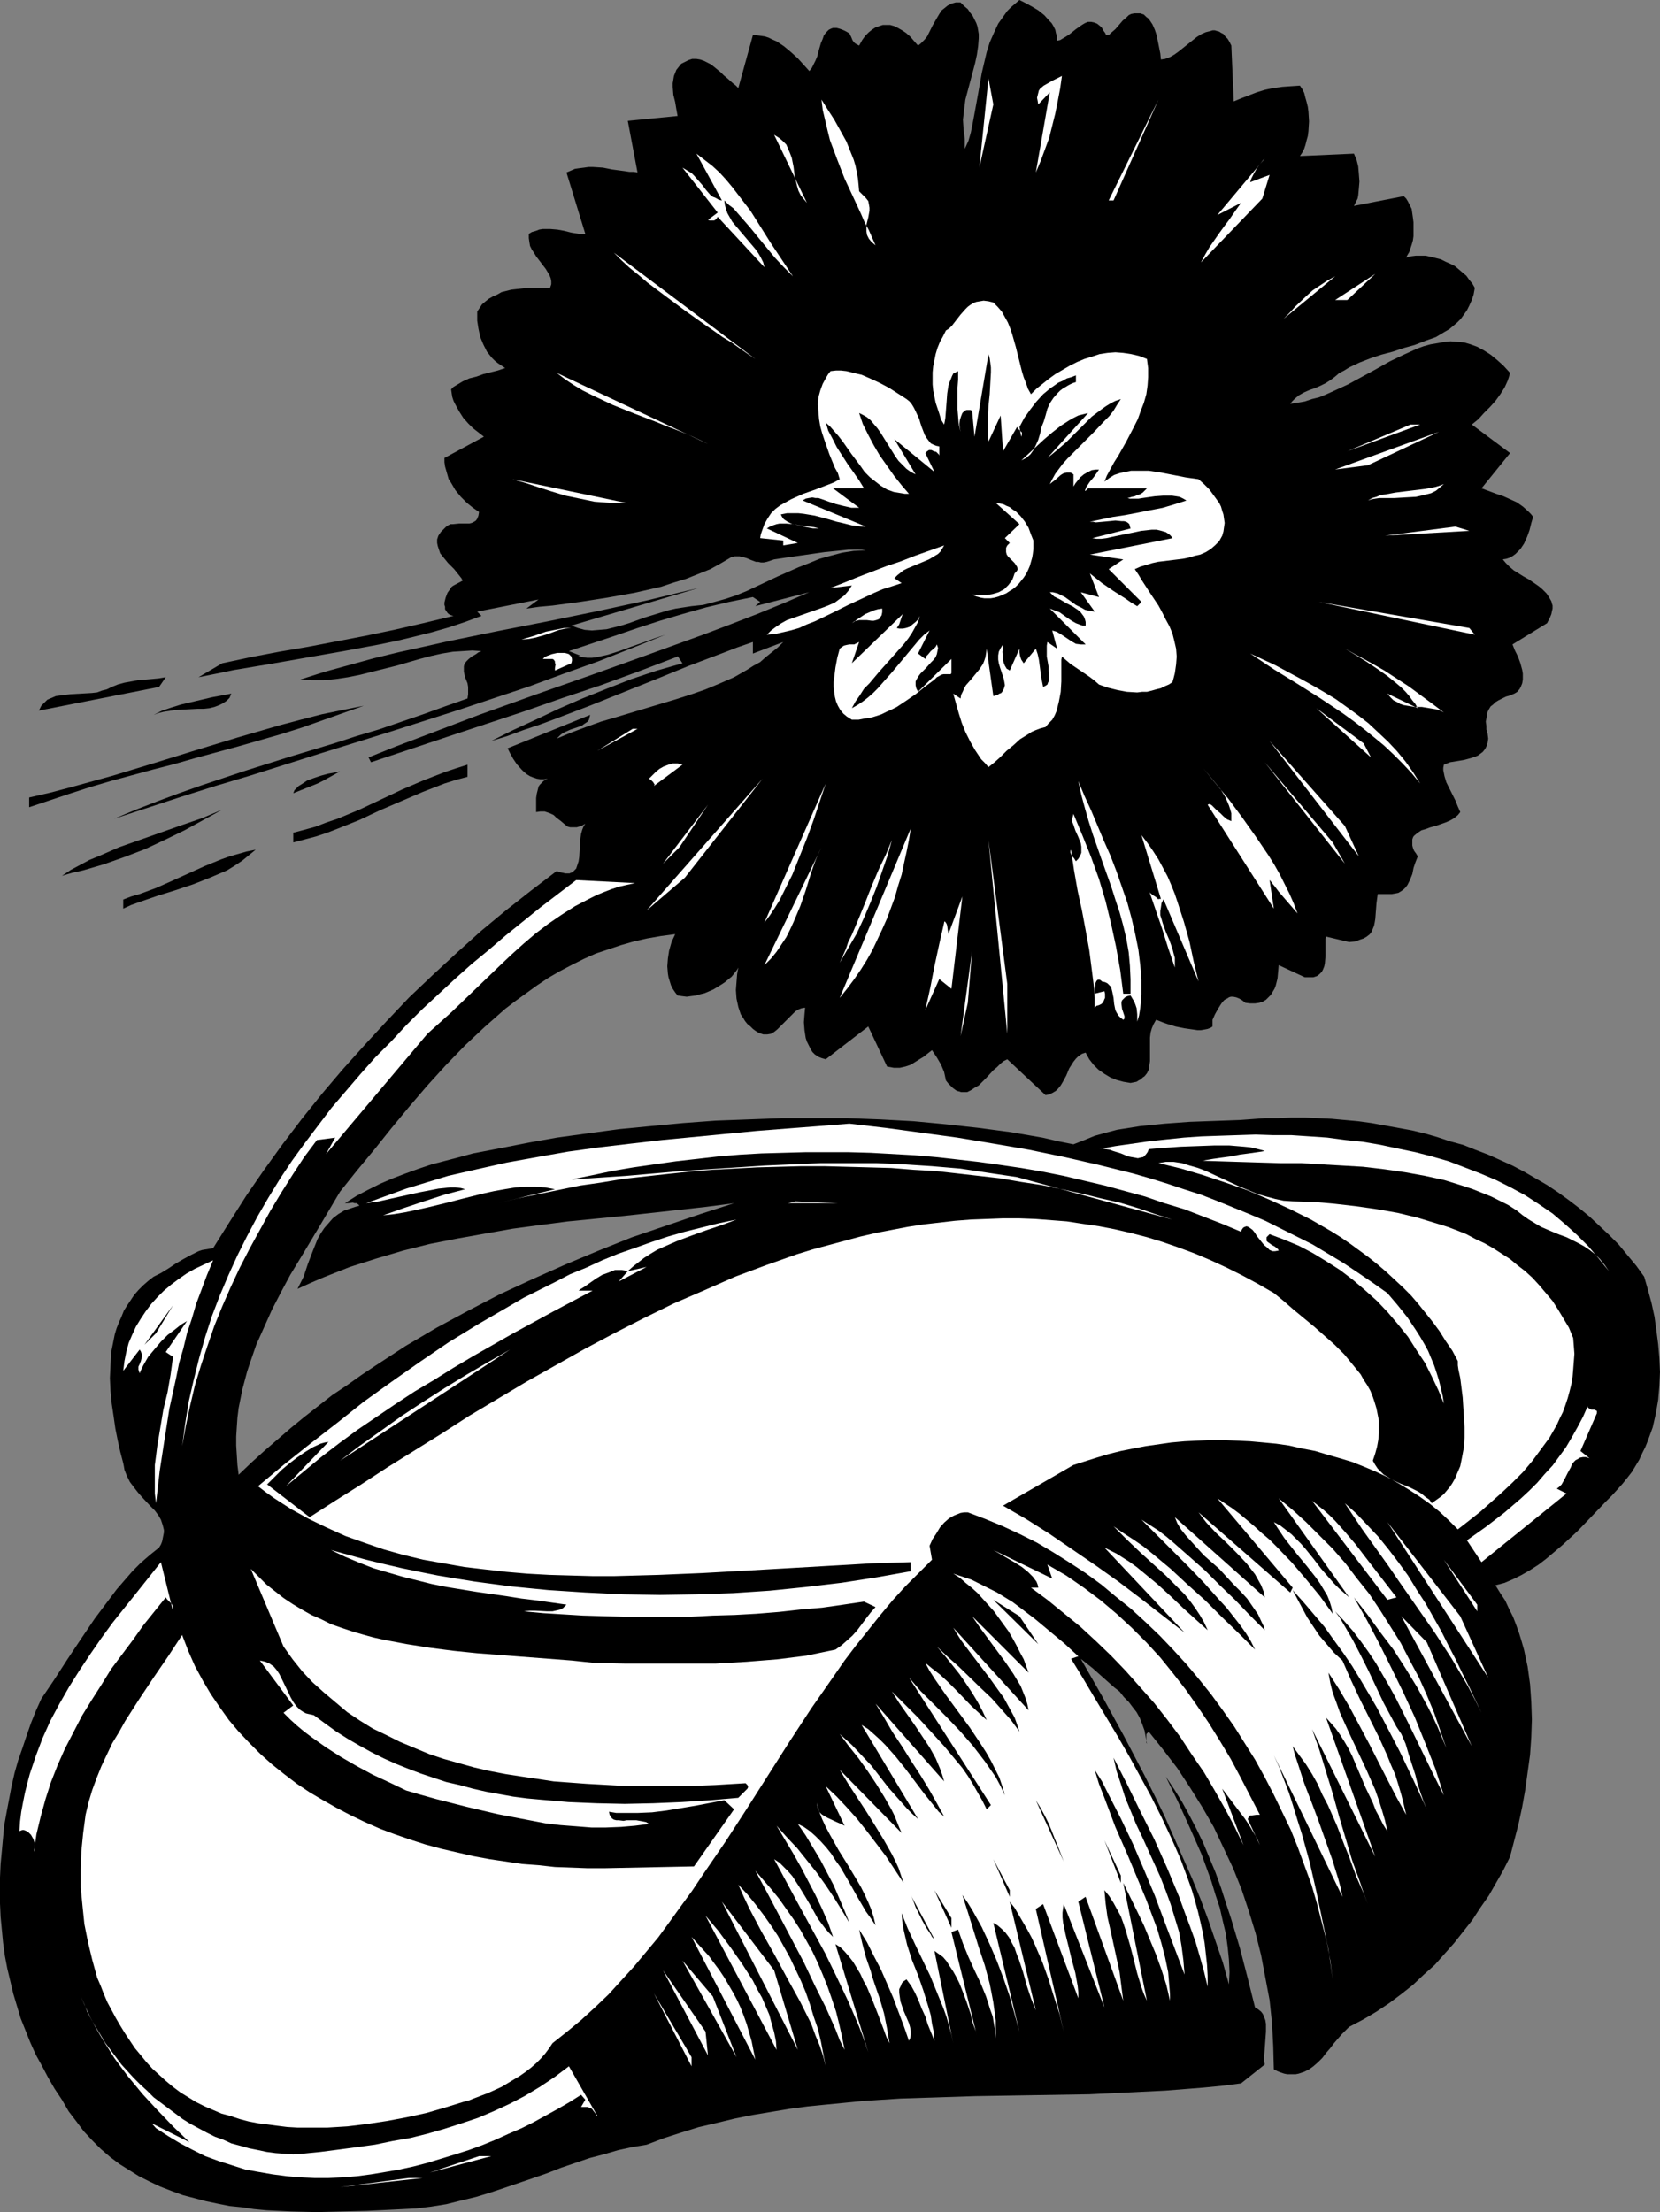 <?xml version="1.0" encoding="UTF-8" standalone="no"?>
<svg
   version="1.0"
   width="116.898mm"
   height="155.711mm"
   id="svg108"
   sodipodi:docname="Squirting Flower.wmf"
   xmlns:inkscape="http://www.inkscape.org/namespaces/inkscape"
   xmlns:sodipodi="http://sodipodi.sourceforge.net/DTD/sodipodi-0.dtd"
   xmlns="http://www.w3.org/2000/svg"
   xmlns:svg="http://www.w3.org/2000/svg">
  <rect width="100%" height="100%" fill="#808080" stroke="none"/>
  <sodipodi:namedview
     id="namedview108"
     pagecolor="#ffffff"
     bordercolor="#000000"
     borderopacity="0.25"
     inkscape:showpageshadow="2"
     inkscape:pageopacity="0.0"
     inkscape:pagecheckerboard="0"
     inkscape:deskcolor="#d1d1d1"
     inkscape:document-units="mm" />
  <defs
     id="defs1">
    <pattern
       id="WMFhbasepattern"
       patternUnits="userSpaceOnUse"
       width="6"
       height="6"
       x="0"
       y="0" />
  </defs>
  <path
     style="fill:#000000;fill-opacity:1;fill-rule:evenodd;stroke:none"
     d="m 281.348,10.827 0.808,-0.162 0.808,-0.485 0.808,-0.485 0.97,-0.646 1.616,-1.293 1.616,-1.131 0.808,-0.485 0.808,-0.323 h 0.808 l 0.808,0.162 0.808,0.323 0.808,0.646 0.485,0.485 0.323,0.646 0.485,0.646 0.323,0.646 0.808,-0.162 0.485,-0.485 1.131,-0.97 1.939,-2.262 1.131,-0.97 0.485,-0.485 0.646,-0.323 0.808,-0.162 h 0.808 0.808 l 0.97,0.323 0.646,0.646 0.646,0.485 0.97,1.454 0.646,1.454 0.485,1.454 0.323,1.616 0.323,1.616 0.323,1.616 0.162,1.616 1.131,-0.162 1.293,-0.485 1.131,-0.646 1.131,-0.808 2.424,-1.939 2.424,-1.939 1.293,-0.808 1.131,-0.485 1.293,-0.323 0.485,-0.162 h 0.646 l 0.485,0.162 0.646,0.162 0.485,0.323 0.646,0.323 0.485,0.646 0.646,0.646 0.485,0.808 0.485,0.97 0.646,14.866 1.939,-0.808 2.101,-0.808 2.101,-0.808 2.101,-0.646 2.262,-0.485 2.424,-0.323 2.262,-0.162 2.424,-0.162 0.646,0.97 0.485,0.97 0.323,1.293 0.323,1.131 0.323,1.293 0.162,1.293 0.162,2.585 -0.162,2.585 -0.162,1.293 -0.323,1.131 -0.323,1.293 -0.323,0.97 -0.485,0.97 -0.646,0.97 14.383,-0.646 0.323,0.808 0.323,0.646 0.485,1.939 0.162,1.939 0.162,2.101 -0.162,1.939 -0.162,1.778 -0.162,0.808 -0.323,0.646 -0.323,0.646 -0.323,0.646 13.251,-2.585 0.646,0.646 0.485,0.808 0.485,0.97 0.485,0.97 0.162,1.131 0.162,1.131 0.162,1.293 v 1.293 2.424 l -0.162,1.131 -0.323,1.131 -0.323,0.97 -0.323,0.97 -0.485,0.808 -0.323,0.646 1.293,-0.323 1.293,-0.162 h 1.293 1.293 l 1.454,0.323 1.293,0.323 1.293,0.323 1.293,0.646 1.131,0.485 1.293,0.646 0.97,0.808 1.131,0.97 0.97,0.808 0.808,1.131 0.808,0.97 0.646,1.131 -0.323,1.778 -0.485,1.454 -0.646,1.454 -0.646,1.293 -0.808,1.131 -0.808,1.131 -0.97,0.97 -2.101,1.778 -1.131,0.646 -2.424,1.454 -2.747,0.97 -2.909,1.131 -2.909,0.808 -2.909,0.97 -3.07,0.808 -2.909,0.97 -2.909,1.131 -2.747,1.293 -1.293,0.808 -1.293,0.646 -1.131,0.97 -1.293,0.97 -1.293,0.808 -1.293,0.646 -1.454,0.646 -1.454,0.485 -1.454,0.646 -1.454,0.808 -1.131,0.97 -0.646,0.646 -0.485,0.646 1.939,-0.323 1.939,-0.323 1.939,-0.646 1.939,-0.485 1.939,-0.808 1.778,-0.808 3.878,-1.778 7.434,-4.04 3.717,-2.101 3.717,-1.778 1.778,-0.808 1.778,-0.808 1.778,-0.646 1.778,-0.485 1.939,-0.323 1.778,-0.323 1.616,-0.162 1.939,0.162 1.778,0.162 1.616,0.485 1.778,0.646 1.778,0.97 1.778,1.131 1.778,1.454 1.616,1.454 1.778,1.939 -0.323,1.131 -0.323,0.97 -0.808,1.778 -1.131,1.778 -1.293,1.778 -1.454,1.616 -1.616,1.616 -1.454,1.616 -1.778,1.454 10.181,7.595 -7.595,9.372 3.878,1.454 1.939,0.646 1.778,0.808 1.778,0.808 1.616,1.131 1.454,1.293 0.646,0.646 0.646,0.808 -0.485,1.616 -0.485,1.939 -0.646,1.778 -0.808,1.778 -0.97,1.454 -0.646,0.646 -0.646,0.646 -0.646,0.485 -0.808,0.485 -0.97,0.323 -0.97,0.162 0.808,0.97 0.97,0.97 1.131,0.97 1.293,0.808 1.293,0.808 1.454,0.808 2.586,1.778 0.97,0.808 1.131,1.131 0.646,0.97 0.646,1.131 0.162,0.646 0.162,0.485 v 0.808 l -0.162,0.646 -0.162,0.808 -0.323,0.808 -0.323,0.646 -0.485,0.97 -9.211,5.656 0.646,1.616 0.808,1.616 0.646,1.778 0.485,1.778 0.162,0.97 v 0.808 0.808 l -0.162,0.97 -0.323,0.808 -0.323,0.646 -0.646,0.808 -0.808,0.485 -1.131,0.485 -1.131,0.323 -0.97,0.485 -0.97,0.485 -0.808,0.485 -0.646,0.646 -0.646,0.485 -0.485,0.808 -0.323,0.646 -0.162,0.808 -0.162,0.97 -0.162,0.808 0.162,1.131 v 0.97 l 0.323,1.131 0.162,1.293 -0.162,1.131 -0.323,0.97 -0.323,0.646 -0.646,0.808 -0.646,0.485 -0.646,0.485 -0.808,0.323 -0.97,0.323 -1.778,0.485 -1.939,0.323 -1.939,0.323 -1.616,0.646 -0.162,0.808 v 0.646 l 0.323,1.616 0.485,1.616 0.808,1.616 1.616,3.232 0.646,1.616 0.646,1.454 -0.646,0.808 -0.97,0.808 -1.131,0.646 -1.131,0.485 -2.747,0.97 -1.293,0.323 -1.293,0.485 -1.131,0.323 -0.97,0.646 -0.808,0.646 -0.323,0.323 -0.162,0.323 -0.162,0.485 v 0.485 0.485 0.646 l 0.162,0.646 0.323,0.808 0.485,0.646 0.485,0.808 -0.646,1.616 -0.485,1.454 -0.323,1.616 -0.646,1.616 -0.646,1.293 -0.485,0.646 -0.485,0.485 -0.646,0.485 -0.808,0.485 -0.808,0.162 -0.97,0.162 h -3.717 l -0.323,2.424 -0.162,2.101 -0.162,2.101 -0.162,0.97 -0.162,0.808 -0.323,0.808 -0.323,0.808 -0.485,0.646 -0.808,0.646 -0.808,0.485 -0.97,0.323 -1.293,0.485 -1.616,0.162 -6.141,-1.454 -0.162,0.646 v 0.808 1.778 1.939 l -0.162,1.939 -0.162,0.808 -0.323,0.808 -0.323,0.646 -0.646,0.646 -0.646,0.485 -0.97,0.323 h -0.97 -1.293 l -6.949,-3.232 -0.162,1.778 -0.162,1.778 -0.485,1.939 -0.323,0.808 -0.485,0.808 -0.485,0.808 -0.646,0.646 -0.646,0.646 -0.808,0.485 -0.97,0.323 -1.131,0.162 h -1.293 l -1.293,-0.162 -0.808,-0.646 -0.808,-0.485 -0.808,-0.323 -0.808,-0.162 h -0.646 l -0.485,0.162 -0.485,0.323 -0.646,0.323 -0.485,0.485 -0.485,0.646 -0.808,1.293 -0.808,1.454 -0.646,1.454 v 1.778 l -0.485,0.323 -0.808,0.323 -0.808,0.162 -0.97,0.162 h -0.97 l -1.131,-0.162 -2.262,-0.323 -2.424,-0.485 -2.101,-0.646 -0.97,-0.323 -0.808,-0.323 -0.808,-0.323 -0.485,-0.162 -0.646,1.131 -0.485,1.131 -0.323,1.131 -0.162,1.293 v 2.585 2.585 1.131 l -0.162,1.131 -0.162,1.131 -0.485,0.97 -0.646,0.808 -0.485,0.323 -0.485,0.485 -0.646,0.323 -0.485,0.323 -0.808,0.162 -0.808,0.162 -1.939,-0.323 -1.778,-0.485 -1.616,-0.646 -1.616,-0.97 -1.616,-1.131 -1.293,-1.293 -1.131,-1.454 -0.97,-1.778 -0.97,0.323 -0.97,0.646 -0.646,0.646 -0.646,0.808 -1.131,1.778 -0.808,1.939 -0.97,1.778 -0.485,0.808 -0.646,0.808 -0.646,0.646 -0.808,0.485 -0.97,0.485 -0.97,0.162 -10.181,-9.534 -0.97,0.485 -0.808,0.646 -0.97,0.97 -0.97,0.808 -1.939,2.101 -0.97,0.97 -0.97,0.97 -1.131,0.646 -0.97,0.646 -0.97,0.485 h -1.131 -0.485 l -0.485,-0.162 -0.646,-0.162 -0.485,-0.323 -0.646,-0.485 -0.485,-0.485 -0.646,-0.646 -0.646,-0.808 -0.485,-2.262 -0.808,-1.939 -1.131,-1.939 -1.293,-1.939 -1.454,1.131 -0.808,0.646 -0.808,0.485 -1.293,0.808 -1.293,0.808 -1.454,0.485 -1.454,0.323 h -0.808 -0.808 l -0.808,-0.162 -0.97,-0.162 -5.01,-10.665 -11.312,8.726 -1.131,-0.323 -0.808,-0.323 -0.97,-0.646 -0.646,-0.646 -0.485,-0.808 -0.485,-0.97 -0.485,-0.97 -0.323,-0.97 -0.323,-2.101 -0.162,-2.101 0.162,-2.101 0.162,-1.778 -0.97,0.162 -0.808,0.323 -0.808,0.485 -0.808,0.808 -1.616,1.616 -1.616,1.616 -0.808,0.808 -0.808,0.646 -0.808,0.485 -0.97,0.162 h -1.131 l -0.485,-0.162 -0.485,-0.162 -0.646,-0.323 -0.485,-0.323 -0.646,-0.485 -0.646,-0.646 -0.808,-0.646 -0.646,-0.808 -0.485,-0.808 -0.646,-0.97 -0.323,-0.97 -0.323,-0.97 -0.485,-2.262 -0.162,-2.262 0.162,-2.101 0.162,-2.101 0.162,-0.97 0.162,-0.808 -0.485,0.808 -0.646,0.808 -0.646,0.808 -0.808,0.646 -0.97,0.808 -0.97,0.646 -2.101,1.293 -1.131,0.485 -1.131,0.485 -1.293,0.323 -1.131,0.323 -1.293,0.162 -1.131,0.162 -1.293,-0.162 -1.131,-0.162 -0.646,-0.808 -0.646,-0.97 -0.485,-0.97 -0.646,-2.101 -0.162,-0.97 -0.162,-1.939 0.162,-2.101 0.323,-2.101 0.646,-2.262 0.97,-2.101 -3.717,0.485 -3.717,0.646 -3.555,0.808 -3.394,0.97 -3.394,1.131 -3.394,1.131 -3.232,1.454 -3.232,1.616 -3.07,1.616 -3.07,1.778 -2.909,1.939 -2.909,2.101 -2.909,2.101 -2.747,2.101 -2.747,2.424 -2.747,2.424 -2.586,2.424 -2.586,2.424 -5.171,5.333 -4.848,5.333 -4.848,5.656 -4.686,5.656 -4.525,5.656 -4.686,5.656 -4.525,5.656 -5.171,8.726 -5.333,8.888 -2.747,4.525 -2.424,4.525 -2.424,4.686 -2.101,4.686 -2.101,4.686 -1.616,4.686 -0.808,2.424 -0.646,2.424 -0.646,2.424 -0.485,2.424 -0.485,2.424 -0.323,2.585 -0.162,2.424 -0.162,2.585 v 2.424 l 0.162,2.585 0.162,2.585 0.323,2.585 3.394,-3.232 3.394,-3.07 3.555,-3.07 3.555,-3.07 3.555,-2.909 3.717,-2.909 3.717,-2.909 3.878,-2.585 3.878,-2.747 3.878,-2.585 7.918,-5.171 8.242,-4.848 8.403,-4.525 8.403,-4.363 8.726,-4.04 8.726,-3.878 8.888,-3.717 8.888,-3.555 9.05,-3.07 9.05,-3.07 9.05,-2.909 -7.434,0.97 -7.272,0.808 -14.706,1.616 -14.867,1.454 -7.434,0.97 -7.272,0.97 -7.272,1.293 -7.272,1.293 -7.434,1.454 -7.11,1.778 -7.11,2.101 -7.11,2.262 -6.949,2.747 -3.394,1.454 -3.555,1.616 0.808,-1.616 0.808,-1.616 1.131,-3.393 1.293,-3.393 0.646,-1.616 0.646,-1.616 0.808,-1.454 0.97,-1.454 1.131,-1.293 1.131,-1.293 1.454,-1.131 1.616,-0.97 1.939,-0.646 0.97,-0.323 1.131,-0.323 -0.323,-0.323 -0.485,-0.323 h -0.485 l -0.485,-0.162 -1.131,0.162 h -0.485 -0.485 l 3.07,-1.939 3.07,-1.616 3.232,-1.616 3.394,-1.454 3.394,-1.293 3.555,-1.293 3.394,-1.131 3.717,-0.97 3.717,-0.97 3.555,-0.97 7.595,-1.454 7.434,-1.454 7.272,-1.293 8.242,-1.131 8.403,-1.131 8.403,-0.808 8.565,-0.808 8.726,-0.646 8.726,-0.323 8.726,-0.323 h 8.726 8.888 l 8.726,0.323 8.888,0.485 8.565,0.808 8.726,0.97 8.565,1.131 8.403,1.454 4.202,0.97 4.04,0.808 2.909,-1.131 2.747,-1.131 2.909,-0.808 3.07,-0.808 3.07,-0.485 3.07,-0.485 3.232,-0.323 3.232,-0.323 6.626,-0.485 13.413,-0.485 6.626,-0.485 h 3.555 l 3.555,-0.162 h 3.555 l 3.555,0.162 3.555,0.162 3.555,0.323 3.555,0.323 3.555,0.485 3.555,0.646 3.555,0.646 3.555,0.646 3.394,0.808 3.394,0.97 3.394,1.131 3.555,0.97 3.232,1.293 3.394,1.293 3.232,1.454 3.232,1.454 3.07,1.616 3.07,1.778 3.07,1.778 2.909,1.939 2.909,2.101 2.747,2.101 2.747,2.262 2.586,2.424 2.586,2.424 2.586,2.585 2.262,2.747 2.424,2.909 2.101,2.909 0.97,3.393 0.97,3.555 0.808,3.717 0.485,3.555 0.485,3.717 0.323,3.717 0.162,3.717 -0.162,3.717 -0.323,3.717 -0.646,3.717 -0.808,3.555 -0.646,1.778 -0.646,1.778 -0.646,1.616 -0.808,1.616 -0.808,1.778 -0.97,1.616 -0.97,1.616 -1.131,1.454 -1.293,1.616 -1.293,1.454 -1.616,1.778 -1.778,1.778 -3.555,3.717 -3.878,4.04 -4.04,3.717 -4.202,3.555 -2.101,1.616 -2.262,1.454 -2.262,1.293 -2.262,1.131 -2.262,0.97 -2.424,0.646 1.293,2.101 1.293,1.939 0.97,2.101 1.131,2.262 0.808,2.101 0.808,2.262 0.646,2.101 0.646,2.262 0.485,2.262 0.485,2.262 0.646,4.686 0.323,4.686 0.162,4.686 -0.162,4.686 -0.323,4.686 -0.646,4.686 -0.646,4.686 -0.808,4.525 -0.97,4.525 -1.131,4.363 -1.131,4.363 -1.778,3.555 -1.939,3.393 -1.939,3.393 -2.262,3.232 -2.101,3.232 -2.424,3.07 -2.424,3.07 -2.586,2.909 -2.586,2.909 -2.909,2.585 -2.909,2.747 -3.07,2.424 -3.232,2.424 -3.394,2.262 -3.555,2.101 -3.717,1.939 -0.97,0.97 -0.97,0.97 -2.101,2.424 -0.97,1.293 -1.131,1.293 -0.97,1.293 -1.131,1.131 -1.293,1.131 -1.131,0.808 -1.293,0.646 -1.454,0.485 -0.808,0.162 h -0.646 -0.808 -0.808 l -0.808,-0.162 -0.97,-0.323 -0.808,-0.323 -0.97,-0.485 -0.162,-6.14 -0.323,-6.14 -0.646,-6.14 -1.131,-5.979 -1.131,-5.979 -1.454,-5.817 -1.778,-5.817 -1.939,-5.817 -2.262,-5.656 -2.586,-5.494 -2.586,-5.494 -3.07,-5.332 -3.232,-5.171 -3.394,-5.171 -3.717,-4.848 -3.878,-4.848 -0.323,0.323 -0.323,0.323 v 0.485 0.485 0.97 0.323 l 0.162,0.323 -0.323,-1.778 -0.323,-1.778 -0.646,-1.778 -0.646,-1.616 -0.808,-1.454 -1.131,-1.454 -0.97,-1.293 -1.293,-1.293 -1.131,-1.454 -1.454,-1.131 -2.909,-2.585 -2.909,-2.585 -3.07,-2.424 5.818,10.18 5.656,10.342 5.494,10.503 2.747,5.494 2.586,5.332 2.424,5.494 2.424,5.494 2.424,5.494 2.262,5.494 2.101,5.656 1.939,5.656 1.939,5.656 1.616,5.817 0.162,-3.232 -0.162,-3.393 -0.323,-3.232 -0.485,-3.555 -0.808,-3.393 -0.808,-3.555 -1.131,-3.393 -1.131,-3.717 -1.293,-3.555 -1.293,-3.555 -3.07,-6.948 -3.232,-7.11 -3.232,-6.625 2.262,3.393 2.101,3.393 1.939,3.555 1.939,3.717 1.778,3.717 1.616,3.878 1.616,3.878 1.454,4.04 1.293,4.04 1.293,3.878 2.424,8.08 2.101,8.08 1.939,7.756 0.808,0.485 0.808,0.646 0.485,0.646 0.323,0.808 0.323,0.808 0.162,0.97 v 1.131 0.97 l -0.162,2.262 -0.162,2.262 -0.162,2.101 v 1.131 l 0.162,0.97 -6.302,5.009 -5.01,0.646 -5.01,0.485 -10.181,0.808 -10.019,0.485 -10.181,0.485 -20.2,0.323 -10.019,0.162 -10.019,0.323 -10.019,0.323 -10.019,0.646 -4.848,0.485 -5.01,0.485 -4.848,0.485 -4.848,0.646 -4.848,0.808 -4.848,0.808 -4.848,0.97 -4.686,1.131 -4.848,1.131 -4.686,1.454 -4.525,1.454 -4.686,1.778 -3.878,0.646 -3.717,0.808 -3.878,1.131 -3.717,0.97 -7.595,2.585 -3.717,1.454 -3.717,1.293 -7.595,2.585 -3.878,1.293 -3.717,1.131 -4.04,0.97 -3.878,0.97 -4.04,0.646 -4.04,0.485 -6.464,0.323 -6.626,0.323 -6.626,0.162 -6.626,0.162 -6.787,-0.162 -6.626,-0.323 -3.394,-0.323 -3.232,-0.485 -3.232,-0.323 -3.232,-0.646 -3.07,-0.646 -3.07,-0.808 -3.07,-0.808 -3.07,-1.131 -2.909,-1.131 -2.747,-1.293 -2.909,-1.454 -2.586,-1.616 -2.586,-1.616 -2.586,-1.939 -2.424,-2.101 -2.262,-2.262 -2.262,-2.424 -1.939,-2.585 -2.101,-2.747 -1.778,-3.07 -1.939,-2.909 -1.778,-3.07 -1.616,-3.07 L 9.534,546.663 8.08,543.431 6.787,540.199 5.494,536.967 4.525,533.735 3.555,530.504 2.747,527.11 1.939,523.717 1.293,520.323 0.808,516.768 0.485,513.375 0.162,509.982 0,506.427 v -3.393 -3.555 l 0.162,-3.555 0.323,-3.393 0.323,-3.555 0.323,-3.393 0.646,-3.555 0.646,-3.393 0.646,-3.393 0.808,-3.555 0.97,-3.393 1.131,-3.232 1.131,-3.393 1.131,-3.232 1.293,-3.232 1.454,-3.232 3.394,-5.009 3.555,-5.494 3.555,-5.332 3.717,-5.494 3.878,-5.171 1.939,-2.585 2.101,-2.424 2.101,-2.424 2.262,-2.262 2.424,-2.101 2.424,-1.939 0.485,-0.808 0.323,-0.808 0.162,-0.808 0.162,-0.808 0.162,-0.808 v -0.646 l -0.323,-1.293 -0.485,-1.454 -0.646,-1.131 -0.97,-1.293 -1.131,-1.131 -2.262,-2.424 -1.131,-1.293 -1.131,-1.454 -0.97,-1.293 -0.808,-1.616 -0.646,-1.616 -0.162,-0.97 -0.162,-0.808 -0.808,-3.07 -0.646,-2.909 -0.646,-3.232 -0.485,-3.393 -0.485,-3.232 -0.323,-3.393 -0.162,-3.393 0.162,-3.393 0.162,-3.393 0.646,-3.232 0.323,-1.616 0.485,-1.616 0.646,-1.616 0.646,-1.454 0.646,-1.616 0.808,-1.293 0.97,-1.454 0.97,-1.454 1.131,-1.293 1.293,-1.293 1.293,-1.131 1.454,-1.131 1.939,-0.97 2.101,-1.293 1.939,-1.293 1.939,-1.131 2.101,-1.131 1.939,-0.97 0.97,-0.323 0.97,-0.162 0.97,-0.162 0.97,-0.162 4.363,-6.948 4.525,-7.11 4.686,-6.787 5.01,-6.948 5.171,-6.787 5.333,-6.625 5.494,-6.464 5.818,-6.464 5.818,-6.302 5.979,-6.302 6.302,-5.979 6.302,-5.817 6.464,-5.817 6.626,-5.494 6.787,-5.333 6.787,-5.171 0.808,0.323 0.808,0.162 0.646,0.162 h 1.131 l 0.323,-0.162 0.485,-0.162 0.323,-0.323 0.646,-0.646 0.323,-0.97 0.323,-0.97 0.162,-1.131 0.162,-2.585 0.162,-2.424 0.162,-1.131 0.323,-1.131 0.323,-0.808 0.485,-0.808 -0.485,0.323 -0.646,0.323 -1.131,0.323 h -0.97 -0.808 l -0.646,-0.162 -0.646,-0.485 -1.131,-0.97 -0.646,-0.485 -0.646,-0.485 -0.646,-0.646 -0.646,-0.323 -0.808,-0.323 -0.97,-0.323 h -1.131 l -1.131,0.162 v -1.131 -1.131 -1.454 l 0.162,-1.131 0.323,-1.293 0.162,-0.646 0.323,-0.485 0.485,-0.485 0.485,-0.485 0.485,-0.323 0.646,-0.323 -0.97,0.162 h -0.97 l -0.97,-0.162 -0.97,-0.323 -0.808,-0.323 -0.808,-0.485 -0.808,-0.646 -0.646,-0.646 -1.293,-1.454 -0.97,-1.454 -0.808,-1.454 -0.323,-0.646 -0.323,-0.646 21.978,-8.888 -0.162,0.646 -0.162,0.646 -0.323,0.485 -0.485,0.323 -0.485,0.323 -0.646,0.485 -1.454,0.485 -1.454,0.485 -1.454,0.646 -0.646,0.323 -0.646,0.485 -0.485,0.485 -0.485,0.485 3.878,-1.616 3.878,-1.454 4.04,-1.454 3.878,-1.131 16.16,-4.848 4.04,-1.293 3.717,-1.293 3.878,-1.616 3.717,-1.616 3.394,-1.939 1.778,-1.131 1.778,-0.97 1.454,-1.293 1.616,-1.293 1.616,-1.293 1.454,-1.454 -8.08,3.07 v -3.07 l -4.202,1.454 -4.202,1.616 -8.565,3.232 -8.726,3.555 -8.888,3.555 -8.888,3.555 -8.888,3.393 -4.363,1.616 -4.363,1.454 -4.363,1.616 -4.202,1.293 5.818,-2.909 5.979,-2.747 6.141,-2.909 6.302,-2.747 6.464,-2.585 6.626,-2.585 6.787,-2.262 6.787,-1.939 -1.293,-1.939 V 174.68 l -10.181,3.878 -10.181,3.717 -10.181,3.393 -10.181,3.555 -20.523,6.787 -10.181,3.393 -10.181,3.393 -0.646,-1.293 v 0 l 7.272,-2.909 7.272,-2.747 14.867,-5.656 14.867,-5.333 15.191,-5.333 14.867,-5.332 14.706,-5.333 7.272,-2.747 7.11,-2.747 7.11,-2.909 6.787,-2.909 -14.383,3.717 1.293,-1.131 -1.939,-1.293 -6.302,1.293 -6.141,1.454 -6.302,1.778 -5.979,1.778 -5.979,1.939 -6.141,2.101 -12.12,4.04 3.232,1.293 h -0.646 V 174.68 l 1.131,0.162 1.131,0.162 h 1.293 l 1.293,-0.162 1.454,-0.323 1.454,-0.323 3.07,-0.97 3.07,-1.131 3.232,-1.131 3.07,-1.131 1.454,-0.485 1.454,-0.485 -8.888,3.555 -9.05,3.555 -9.05,3.232 -9.211,3.393 -9.211,3.07 -9.211,3.07 -18.746,5.979 -18.746,5.817 -9.211,2.909 -9.211,2.909 -9.211,2.747 -9.211,2.909 -8.888,2.909 -8.888,2.909 5.818,-2.424 5.818,-2.262 5.656,-2.101 5.979,-2.101 11.635,-3.878 11.797,-3.717 11.797,-3.555 5.979,-1.939 5.979,-1.778 11.797,-4.04 5.818,-2.101 5.979,-2.101 0.162,-1.131 v -0.97 -0.97 l -0.162,-0.97 -0.646,-1.616 -0.323,-1.454 v -0.808 -0.646 l 0.162,-0.646 0.485,-0.646 0.646,-0.646 0.808,-0.646 1.131,-0.646 0.646,-0.485 0.808,-0.323 -2.424,-0.162 -2.586,0.162 -2.586,0.162 -2.909,0.485 -2.909,0.646 -3.07,0.808 -6.141,1.778 -6.464,1.616 -3.232,0.808 -3.232,0.646 -3.232,0.485 -3.232,0.323 h -3.232 l -3.07,-0.162 6.626,-2.101 6.464,-1.778 6.464,-1.778 6.626,-1.616 6.626,-1.454 6.464,-1.454 13.413,-2.747 13.251,-2.585 13.413,-2.747 13.413,-2.909 6.626,-1.616 6.787,-1.616 -33.936,10.019 1.778,0.646 1.778,0.485 1.939,0.162 1.939,-0.162 1.939,-0.162 1.939,-0.485 1.939,-0.485 2.101,-0.646 4.04,-1.454 4.202,-1.293 2.101,-0.646 2.101,-0.485 2.101,-0.323 2.101,-0.323 3.07,-0.323 3.07,-0.808 2.909,-0.808 2.909,-0.97 2.747,-1.131 2.747,-1.293 5.494,-2.585 5.494,-2.424 2.909,-1.131 2.747,-1.131 2.909,-0.808 3.07,-0.808 3.07,-0.485 3.232,-0.162 -0.97,-0.162 h -1.131 -1.293 -1.293 l -1.454,0.162 -1.616,0.162 -3.232,0.323 -6.787,0.97 -3.394,0.485 -3.232,0.485 -0.97,0.323 -0.97,0.323 -0.808,0.162 h -0.808 l -0.646,-0.162 h -0.646 l -1.293,-0.485 -1.131,-0.485 -1.131,-0.323 -0.808,-0.162 h -0.646 -0.646 l -0.808,0.162 -2.747,1.616 -2.909,1.616 -3.232,1.293 -3.232,1.293 -3.232,0.97 -3.394,1.131 -3.555,0.808 -3.555,0.808 -7.272,1.293 -7.272,1.131 -7.272,0.97 -3.555,0.323 -3.394,0.485 3.232,-2.424 -16.322,3.232 1.131,1.131 -4.363,1.616 -4.363,1.454 -4.525,1.293 -4.525,1.131 -4.686,1.131 -4.686,0.97 -9.534,1.778 -19.392,3.393 -9.696,1.616 -4.686,0.97 -4.848,0.97 6.302,-3.717 7.595,-1.616 7.595,-1.454 7.595,-1.293 7.595,-1.454 7.595,-1.454 7.757,-1.616 7.757,-1.778 8.08,-1.939 -0.646,-0.162 -0.646,-0.323 -0.323,-0.323 -0.323,-0.485 -0.323,-0.485 v -0.646 l -0.162,-0.485 v -0.646 l 0.323,-1.293 0.485,-1.293 0.808,-1.131 0.323,-0.485 0.485,-0.323 2.424,-1.293 -0.323,-0.646 -0.646,-0.808 -1.293,-1.616 -1.616,-1.616 -1.454,-1.778 -0.646,-0.808 -0.323,-0.97 -0.323,-0.97 -0.162,-0.808 v -0.97 l 0.323,-0.97 0.646,-0.97 0.97,-0.97 0.485,-0.485 0.485,-0.323 0.646,-0.323 h 0.646 l 1.616,-0.162 h 1.454 1.293 l 0.646,-0.162 0.646,-0.323 0.485,-0.323 0.323,-0.485 0.323,-0.808 0.162,-0.97 -1.616,-1.131 -1.616,-1.293 -1.616,-1.616 -1.454,-1.778 -1.131,-1.939 -0.646,-0.97 -0.323,-1.131 -0.323,-1.131 -0.323,-1.131 -0.162,-1.131 v -1.131 l 10.504,-5.656 -1.454,-1.131 -1.454,-1.131 -1.293,-1.293 -1.293,-1.454 -1.131,-1.778 -0.97,-1.778 -0.485,-0.97 -0.323,-0.97 -0.162,-0.97 -0.162,-1.131 0.646,-0.646 0.808,-0.485 1.616,-0.97 1.778,-0.808 1.939,-0.485 1.778,-0.646 1.939,-0.485 1.939,-0.485 1.939,-0.646 -0.97,-0.646 -0.97,-0.646 -0.808,-0.646 -0.808,-0.808 -0.646,-0.808 -0.646,-0.808 -0.485,-0.97 -0.485,-0.97 -0.808,-1.939 -0.485,-2.262 -0.323,-2.101 v -2.424 l 0.646,-0.97 0.646,-0.97 0.97,-0.808 0.808,-0.646 1.131,-0.646 1.131,-0.485 1.131,-0.646 1.293,-0.323 1.293,-0.323 1.454,-0.162 2.909,-0.323 h 2.909 3.07 l 0.323,-0.97 v -0.808 l -0.162,-0.808 -0.323,-0.808 -0.485,-0.808 -0.485,-0.808 -2.586,-3.393 -0.485,-0.808 -0.646,-0.97 -0.485,-0.97 -0.162,-0.97 -0.162,-1.131 V 62.213 l 0.808,-0.485 1.131,-0.323 0.808,-0.323 0.97,-0.162 h 1.939 l 1.939,0.162 1.778,0.323 1.939,0.485 1.939,0.323 h 1.778 l -5.01,-16.321 1.131,-0.485 1.131,-0.485 1.131,-0.162 1.293,-0.162 1.131,-0.162 h 1.293 l 2.586,0.162 2.424,0.485 2.424,0.323 2.262,0.323 h 1.131 l 0.97,0.162 -2.586,-13.735 13.251,-1.293 -0.323,-1.778 -0.323,-1.939 -0.485,-1.939 -0.162,-2.101 v -0.97 l 0.162,-0.97 0.162,-0.97 0.323,-0.808 0.323,-0.808 0.646,-0.808 0.646,-0.808 0.97,-0.485 0.97,-0.485 0.97,-0.323 h 1.131 l 0.97,0.162 0.97,0.323 0.97,0.485 0.97,0.485 0.808,0.646 1.778,1.454 0.808,0.808 0.97,0.808 1.454,1.293 0.808,0.646 0.646,0.646 3.878,-14.058 h 0.97 l 1.131,0.162 1.131,0.162 0.97,0.323 0.97,0.485 1.131,0.485 1.939,1.293 1.939,1.616 1.778,1.616 1.616,1.778 1.454,1.616 0.646,-0.808 0.485,-0.97 0.485,-0.97 0.485,-1.131 0.323,-1.293 0.323,-1.131 0.323,-1.131 0.485,-1.131 0.323,-0.97 0.646,-0.808 0.646,-0.646 0.646,-0.323 0.485,-0.162 h 0.97 l 0.646,0.162 0.485,0.162 0.808,0.323 0.646,0.323 0.808,0.485 0.485,0.97 0.323,0.808 0.323,0.485 0.323,0.323 0.485,0.323 0.646,0.323 0.808,-1.454 0.808,-1.131 0.97,-0.97 0.808,-0.646 0.97,-0.646 0.97,-0.323 0.97,-0.323 h 0.97 0.97 l 1.131,0.323 0.97,0.485 1.131,0.646 0.97,0.646 1.131,0.97 0.97,1.131 1.131,1.293 0.646,-0.485 0.485,-0.485 0.646,-0.646 0.646,-0.808 0.97,-1.939 0.485,-0.97 0.646,-1.131 1.131,-1.939 0.646,-0.97 0.808,-0.646 0.808,-0.646 0.97,-0.485 1.131,-0.323 h 1.293 l 0.97,0.97 0.97,0.808 0.646,0.97 0.646,0.808 0.485,0.97 0.485,0.97 0.323,0.97 0.162,0.97 0.162,0.97 V 10.18 l -0.162,2.101 -0.323,2.262 -0.485,2.262 -0.646,2.424 -1.293,4.848 -0.646,2.424 -0.323,2.585 -0.323,2.747 0.162,2.585 0.162,1.293 0.162,1.293 v 2.585 l 0.97,-2.101 0.646,-2.262 0.485,-2.424 0.485,-2.585 0.97,-5.333 0.485,-2.747 0.485,-2.747 0.646,-2.747 0.646,-2.747 0.808,-2.585 1.131,-2.585 1.131,-2.424 0.808,-1.131 0.808,-1.131 0.808,-1.131 0.97,-0.97 1.131,-0.97 L 271.329,0 l 1.616,0.808 1.778,0.97 1.616,0.97 1.616,1.293 1.293,1.454 0.646,0.646 0.485,0.808 0.485,0.97 0.162,0.808 0.323,1.131 z"
     id="path1" />
  <path
     style="fill:#ffffff;fill-opacity:1;fill-rule:evenodd;stroke:none"
     d="m 240.463,18.906 5.818,34.419 z"
     id="path2" />
  <path
     style="fill:#ffffff;fill-opacity:1;fill-rule:evenodd;stroke:none"
     d="m 236.1,19.553 3.878,16.321 z"
     id="path3" />
  <path
     style="fill:#ffffff;fill-opacity:1;fill-rule:evenodd;stroke:none"
     d="m 275.692,45.892 3.717,-21.33 -3.07,3.232 -0.162,-0.97 -0.162,-0.808 0.162,-0.646 0.162,-0.646 0.162,-0.646 0.323,-0.485 0.97,-0.808 1.131,-0.646 1.131,-0.646 1.293,-0.646 1.293,-0.646 -0.485,3.393 -0.646,3.393 -0.646,3.232 -0.808,3.232 -0.808,3.232 -1.131,3.07 -1.131,3.07 z"
     id="path4" />
  <path
     style="fill:#ffffff;fill-opacity:1;fill-rule:evenodd;stroke:none"
     d="m 260.663,44.599 2.424,-23.754 1.293,6.948 z"
     id="path5" />
  <path
     style="fill:#ffffff;fill-opacity:1;fill-rule:evenodd;stroke:none"
     d="m 228.666,50.901 0.485,0.485 0.485,0.485 0.808,0.808 0.646,0.808 0.162,0.808 0.162,0.97 v 0.808 l -0.323,1.778 -0.485,1.939 v 0.97 0.808 l 0.162,0.97 0.485,0.97 0.646,0.808 1.131,0.97 -1.778,-4.04 -1.131,-2.101 -0.97,-2.262 -2.101,-4.525 -2.262,-4.848 -1.939,-5.009 -0.97,-2.585 -0.97,-2.585 -0.646,-2.585 -0.646,-2.747 -0.646,-2.747 -0.323,-2.747 1.616,2.585 1.778,2.747 1.616,2.909 1.616,2.909 1.293,3.232 0.646,1.616 0.485,1.616 0.323,1.616 0.323,1.778 0.162,1.616 z"
     id="path6" />
  <path
     style="fill:#ffffff;fill-opacity:1;fill-rule:evenodd;stroke:none"
     d="m 303.811,26.501 -9.858,21.976 z"
     id="path7" />
  <path
     style="fill:#ffffff;fill-opacity:1;fill-rule:evenodd;stroke:none"
     d="M 295.084,53.325 308.336,26.501 296.377,53.325 Z"
     id="path8" />
  <path
     style="fill:#ffffff;fill-opacity:1;fill-rule:evenodd;stroke:none"
     d="m 215.415,31.51 10.666,28.278 z"
     id="path9" />
  <path
     style="fill:#ffffff;fill-opacity:1;fill-rule:evenodd;stroke:none"
     d="m 214.768,53.971 -8.726,-18.098 1.293,0.808 0.97,0.808 0.97,0.97 0.485,1.131 0.485,1.131 0.485,1.293 0.485,2.424 0.323,2.747 0.323,1.131 0.323,1.293 0.323,1.131 0.646,1.293 0.808,0.97 z"
     id="path10" />
  <path
     style="fill:#ffffff;fill-opacity:1;fill-rule:evenodd;stroke:none"
     d="m 211.052,73.524 -2.424,-2.424 -2.424,-2.585 -4.525,-5.494 -2.101,-2.585 -2.262,-2.585 -2.101,-2.424 -1.293,-0.97 -1.131,-1.131 0.162,1.293 0.323,1.131 0.323,0.97 0.646,1.131 0.646,1.131 0.808,0.97 1.778,2.101 1.778,2.101 1.778,2.101 0.808,1.131 0.646,1.131 0.646,1.293 0.323,1.293 -12.443,-13.412 -0.323,0.485 -0.323,0.323 -0.323,0.162 h -0.323 -0.808 l -0.485,-0.162 v 0 l 2.586,-1.939 -9.373,-11.958 0.808,0.485 0.808,0.485 0.808,0.485 0.646,0.646 1.131,1.293 1.131,1.293 0.97,1.293 1.131,1.293 0.646,0.485 0.808,0.323 0.808,0.485 0.808,0.162 -6.787,-12.443 2.101,1.616 2.101,1.616 1.939,1.778 1.778,1.939 1.616,1.939 1.616,2.101 3.232,4.201 2.747,4.363 2.747,4.363 2.909,4.363 z"
     id="path11" />
  <path
     style="fill:#ffffff;fill-opacity:1;fill-rule:evenodd;stroke:none"
     d="m 332.738,48.477 5.171,-1.939 -1.939,6.302 -16.322,16.967 1.131,-2.101 1.131,-1.939 2.586,-3.717 1.293,-1.778 1.454,-1.939 1.454,-2.101 1.616,-2.262 -6.302,3.232 12.605,-15.028 -0.485,0.485 -0.485,0.646 -1.131,1.454 -0.97,1.778 -0.485,0.97 z"
     id="path12" />
  <path
     style="fill:#ffffff;fill-opacity:1;fill-rule:evenodd;stroke:none"
     d="M 349.221,58.496 335.97,71.1 Z"
     id="path13" />
  <path
     style="fill:#ffffff;fill-opacity:1;fill-rule:evenodd;stroke:none"
     d="M 349.221,63.505 337.909,74.817 Z"
     id="path14" />
  <path
     style="fill:#ffffff;fill-opacity:1;fill-rule:evenodd;stroke:none"
     d="m 201.032,95.5 -1.939,-1.293 -2.101,-1.454 -2.262,-1.616 -2.424,-1.454 -2.262,-1.616 -2.586,-1.778 -5.01,-3.555 -5.01,-3.717 -5.171,-3.878 -2.262,-1.939 -2.424,-1.939 -2.101,-1.939 -2.101,-2.101 z"
     id="path15" />
  <path
     style="fill:#ffffff;fill-opacity:1;fill-rule:evenodd;stroke:none"
     d="m 355.362,79.826 10.666,-6.948 -7.434,6.948 z"
     id="path16" />
  <path
     style="fill:#ffffff;fill-opacity:1;fill-rule:evenodd;stroke:none"
     d="m 341.626,84.835 1.616,-1.616 1.454,-1.616 3.07,-2.909 1.616,-1.454 1.939,-1.293 1.939,-1.293 2.101,-1.131 z"
     id="path17" />
  <path
     style="fill:#ffffff;fill-opacity:1;fill-rule:evenodd;stroke:none"
     d="m 165.157,74.817 20.2,13.735 z"
     id="path18" />
  <path
     style="fill:#ffffff;fill-opacity:1;fill-rule:evenodd;stroke:none"
     d="m 274.399,104.873 1.454,-1.454 1.616,-1.293 1.616,-1.293 1.778,-1.293 1.939,-1.131 1.939,-1.131 1.939,-0.97 1.939,-0.808 2.101,-0.646 1.939,-0.646 2.101,-0.323 2.101,-0.162 2.101,0.162 2.101,0.323 2.101,0.485 2.101,0.808 0.323,2.424 v 2.424 l -0.162,2.262 -0.323,2.262 -0.646,2.262 -0.808,2.101 -0.808,2.262 -0.97,1.939 -2.101,4.04 -2.101,3.717 -1.131,1.778 -0.97,1.778 -0.97,1.778 -0.646,1.616 1.293,-0.97 1.293,-0.808 1.454,-0.485 1.454,-0.323 1.616,-0.323 h 1.454 1.616 1.616 l 3.232,0.485 6.626,1.293 3.394,0.485 1.454,1.293 1.454,1.454 1.293,1.778 1.293,1.778 0.485,0.97 0.323,1.131 0.323,0.97 0.162,1.131 0.162,1.131 -0.162,1.131 -0.162,1.131 -0.323,1.131 -0.808,1.454 -1.131,1.131 -1.131,0.97 -1.293,0.808 -1.454,0.646 -1.454,0.323 -1.616,0.485 -1.616,0.323 -6.626,0.808 -1.454,0.323 -1.616,0.485 -1.616,0.485 -1.454,0.646 0.97,1.454 0.97,1.616 2.101,3.232 2.262,3.393 0.97,1.778 0.97,1.939 0.97,1.778 0.808,1.939 0.485,1.939 0.485,2.101 0.162,2.101 -0.162,2.101 -0.323,2.262 -0.323,1.293 -0.323,1.131 -0.97,0.646 -1.131,0.485 -0.97,0.485 -1.293,0.323 -1.131,0.323 -1.293,0.323 h -1.293 l -1.293,0.162 -2.747,-0.162 -2.586,-0.485 -2.586,-0.646 -2.262,-0.808 -1.293,-1.131 -1.293,-0.97 -5.01,-3.393 -1.131,-0.97 -1.131,-0.97 -0.162,0.808 v 0.97 1.131 3.717 l -0.162,2.747 -0.485,2.585 -0.323,1.293 -0.323,1.293 -0.485,1.131 -0.646,1.131 -0.97,0.97 -0.808,0.97 -1.293,0.323 -1.293,0.485 -1.131,0.485 -0.97,0.646 -2.101,1.293 -1.778,1.616 -1.778,1.454 -1.616,1.616 -1.616,1.454 -1.616,1.293 -0.97,-1.131 -0.97,-0.97 -1.616,-2.424 -1.293,-2.262 -1.293,-2.585 -0.97,-2.424 -0.808,-2.585 -1.454,-5.171 1.939,1.293 0.162,-0.97 0.485,-0.97 0.323,-0.808 0.485,-0.808 1.293,-1.454 2.262,-2.747 0.97,-1.454 0.323,-0.808 0.323,-0.97 0.162,-0.97 0.162,-1.293 1.778,12.604 0.646,-0.162 0.485,-0.162 0.485,-0.323 0.485,-0.162 0.485,-0.646 0.323,-0.808 0.162,-0.646 -0.162,-0.97 -0.162,-0.808 -0.323,-0.97 -0.646,-1.939 -0.323,-1.131 -0.162,-0.97 v -1.131 l 0.162,-0.97 0.485,-0.97 0.646,-0.97 v 0.97 l -0.162,0.97 0.162,1.939 0.162,0.97 0.323,0.808 0.485,0.808 0.323,0.162 0.485,0.323 2.586,-5.817 v 0.97 l 0.162,0.97 0.323,0.97 0.323,0.485 0.323,0.485 3.232,-3.878 0.485,1.454 0.323,1.454 0.323,2.424 0.323,2.424 0.485,2.424 0.646,-0.323 0.485,-0.323 0.162,-0.485 0.323,-0.646 v -0.485 -0.808 l -0.162,-1.454 v -0.808 l -0.162,-0.97 -0.323,-1.778 v -1.939 -0.97 l 0.162,-0.97 2.586,1.778 -1.293,-4.848 1.131,0.323 1.131,0.646 1.939,1.293 0.97,0.646 1.131,0.646 1.293,0.162 h 0.485 0.808 l -9.534,-9.534 1.293,0.485 1.293,0.485 2.262,1.616 0.97,0.646 1.131,0.646 1.293,0.485 0.485,0.162 h 0.808 v -0.97 l -0.162,-0.646 -0.323,-0.808 -0.485,-0.646 -0.485,-0.646 -0.646,-0.485 -1.454,-0.97 -1.616,-0.808 -1.616,-0.97 -1.616,-0.808 -0.485,-0.485 -0.646,-0.646 h 0.808 l 0.646,0.162 0.646,0.162 0.646,0.323 1.293,0.646 2.909,2.101 1.616,0.808 0.808,0.485 0.808,0.162 0.808,0.162 0.97,0.162 -3.717,-5.171 4.848,1.293 -2.424,-6.302 1.616,1.293 1.616,1.293 3.07,2.101 3.07,1.939 1.616,1.131 1.616,0.97 1.131,-1.131 -8.726,-8.726 3.878,-2.585 -8.888,-1.293 21.978,-4.363 -0.323,-0.485 -0.485,-0.485 -0.97,-0.646 -1.131,-0.323 -1.293,-0.323 h -1.293 l -1.454,0.162 -1.454,0.162 -1.454,0.323 -1.616,0.323 -1.616,0.323 -3.07,0.646 -1.454,0.323 -1.293,0.162 h -1.293 l -1.131,-0.162 10.181,-2.585 -0.162,-0.485 -0.162,-0.646 -0.323,-0.323 -0.485,-0.323 -0.646,-0.162 h -0.646 l -1.616,-0.162 -1.616,0.162 -1.778,0.162 -1.778,0.162 -0.808,-0.162 h -0.808 l 3.07,-0.646 3.07,-0.646 3.232,-0.485 3.394,-0.646 3.232,-0.646 3.394,-0.646 3.232,-0.97 3.07,-0.97 -0.808,-0.485 -0.97,-0.485 -0.97,-0.162 -1.131,-0.162 h -2.262 l -2.262,0.162 -2.262,0.323 -1.131,0.162 -0.97,0.162 h -0.808 -0.808 -0.646 l -0.646,-0.162 0.646,-0.162 0.485,-0.162 0.808,-0.162 0.646,-0.323 0.646,-0.162 0.808,-0.485 0.485,-0.485 0.646,-0.646 h -15.675 l -0.485,0.485 -0.162,0.162 h -0.162 v 0 -0.162 l 0.162,-0.323 0.162,-0.485 0.323,-0.485 0.646,-0.97 0.97,-1.131 0.808,-1.131 0.646,-0.97 h -0.485 -0.323 l -1.131,0.162 -0.97,0.485 -1.131,0.646 -0.97,0.808 -0.646,0.808 -0.646,0.808 -0.485,0.808 v -3.232 l -0.485,-0.323 -0.323,-0.162 h -0.485 -0.485 l -0.808,0.162 -0.808,0.485 -1.454,1.293 -0.646,0.485 -0.808,0.646 0.646,-1.293 0.808,-1.454 0.97,-1.293 0.97,-1.293 1.293,-1.454 1.293,-1.293 2.747,-2.747 2.909,-2.909 2.747,-2.909 1.454,-1.454 1.131,-1.454 0.97,-1.616 0.97,-1.454 -1.454,0.485 -1.293,0.646 -1.293,0.808 -1.131,0.808 -2.586,1.939 -2.262,2.262 -2.262,2.262 -2.262,2.262 -2.424,2.101 -2.586,2.101 10.827,-11.958 -1.293,0.323 -1.293,0.323 -1.293,0.646 -1.131,0.646 -2.262,1.454 -2.262,1.778 -2.101,1.778 -4.202,3.878 -1.939,1.778 0.646,-0.323 0.646,-0.323 1.131,-0.97 0.808,-1.131 0.646,-1.293 0.646,-1.454 0.485,-1.616 0.323,-1.616 0.646,-1.616 0.485,-1.616 0.485,-1.778 0.646,-1.454 0.97,-1.454 1.131,-1.293 0.646,-0.646 0.646,-0.485 0.808,-0.485 0.808,-0.485 0.97,-0.485 0.97,-0.323 v -1.777 l -1.293,0.485 -1.131,0.323 -1.131,0.646 -1.131,0.485 -1.131,0.808 -0.97,0.646 -1.939,1.616 -1.778,1.939 -1.616,2.101 -1.616,2.262 -1.293,2.424 0.485,2.585 0.162,-0.485 v -0.323 -0.323 l -0.323,-0.323 -0.485,-0.485 -0.485,-0.646 -3.717,6.464 -0.646,-9.534 -3.232,6.948 -0.162,-1.616 v -1.454 -3.232 l 0.162,-3.232 0.323,-3.07 0.162,-2.909 0.162,-2.909 v -1.293 l -0.162,-1.293 -0.162,-1.131 -0.323,-1.131 -3.717,21.976 -0.646,-6.948 -0.485,-0.162 h -0.485 -0.485 l -0.485,0.162 -0.323,0.323 -0.323,0.323 -0.323,0.808 -0.323,0.97 -0.162,1.131 0.162,1.131 0.162,0.97 -0.485,-2.101 -0.162,-1.939 -0.162,-1.939 v -1.939 -3.878 l 0.162,-2.101 v -2.262 l -0.646,0.323 -0.646,0.323 -0.323,0.646 -0.323,0.808 -0.323,0.808 -0.323,0.97 -0.323,2.101 -0.162,2.262 -0.162,2.101 -0.162,2.101 -0.162,0.97 -0.162,0.808 -0.808,-1.293 -0.485,-1.616 -0.485,-1.454 -0.485,-1.454 -0.323,-1.616 -0.323,-1.616 -0.162,-1.616 v -3.232 l 0.162,-1.616 0.323,-1.616 0.323,-1.616 0.485,-1.616 0.646,-1.616 0.808,-1.454 0.808,-1.616 0.808,-0.485 0.808,-0.808 1.131,-1.454 1.131,-1.454 1.293,-1.454 0.646,-0.646 0.646,-0.485 0.808,-0.485 0.808,-0.323 0.97,-0.162 0.97,-0.162 1.293,0.162 1.293,0.323 1.131,1.131 1.131,1.293 0.808,1.454 0.808,1.454 0.646,1.616 0.485,1.454 0.97,3.393 0.808,3.232 0.808,3.232 0.485,1.616 0.646,1.616 0.485,1.454 z"
     id="path19" />
  <path
     style="fill:#ffffff;fill-opacity:1;fill-rule:evenodd;stroke:none"
     d="m 368.613,90.491 -15.675,8.241 z"
     id="path20" />
  <path
     style="fill:#ffffff;fill-opacity:1;fill-rule:evenodd;stroke:none"
     d="m 241.271,106.165 0.808,0.646 0.646,0.808 0.485,0.808 0.485,0.97 0.97,2.101 0.323,1.131 0.323,0.97 0.808,2.101 0.485,0.808 0.485,0.646 0.646,0.808 0.646,0.323 0.808,0.323 0.808,0.162 v 2.424 l -0.162,-0.323 -0.323,-0.323 -0.323,-0.323 -0.646,-0.162 -0.646,-0.323 h -0.646 l -0.485,0.323 -0.323,0.323 -0.162,0.162 2.424,5.009 -10.666,-8.726 5.656,9.372 -1.293,-0.646 -1.131,-0.808 -0.97,-0.97 -1.131,-1.131 -0.808,-1.131 -0.808,-1.293 -1.616,-2.585 -1.616,-2.585 -0.808,-1.131 -0.97,-1.131 -0.808,-0.97 -0.97,-0.808 -1.131,-0.646 -0.97,-0.485 0.97,2.909 1.454,2.909 1.454,2.747 1.616,2.747 1.939,2.747 1.939,2.747 1.939,2.424 1.939,2.262 h -1.131 l -0.97,-0.162 -0.97,-0.162 -0.97,-0.162 -1.778,-0.646 -1.616,-0.97 -1.454,-1.131 -1.454,-1.131 -1.454,-1.454 -1.131,-1.616 -2.424,-3.232 -2.262,-3.232 -1.131,-1.454 -1.131,-1.293 -1.131,-1.293 -1.131,-0.97 0.323,0.97 0.323,1.131 1.131,2.101 1.131,2.262 1.454,2.262 1.454,2.262 1.616,2.262 1.454,2.101 1.293,2.101 h -8.242 l 6.949,5.171 h -1.131 -0.97 l -2.101,-0.485 -1.939,-0.485 -1.939,-0.646 -1.778,-0.646 -0.97,-0.323 h -0.808 l -0.808,-0.162 -0.97,0.162 -0.808,0.162 -0.808,0.485 16.807,6.948 h -1.131 l -1.293,-0.162 -1.293,-0.162 -1.293,-0.323 -1.293,-0.323 -1.454,-0.323 -2.747,-0.808 -3.07,-0.808 -2.909,-0.485 -1.454,-0.162 H 210.89 209.436 l -1.616,0.323 0.323,0.646 0.485,0.646 0.485,0.323 0.485,0.323 1.293,0.646 1.293,0.162 1.616,0.323 1.454,0.162 1.454,0.162 1.293,0.323 h -1.616 l -1.778,-0.323 -1.778,-0.485 -1.778,-0.323 -1.778,-0.162 h -1.778 l -0.808,0.162 -0.97,0.323 -0.808,0.323 -0.808,0.485 8.242,3.878 -3.878,0.646 v -1.293 l -6.141,-0.646 0.162,-0.97 0.323,-0.97 0.646,-1.778 0.808,-1.454 0.97,-1.454 1.131,-1.131 1.293,-0.97 1.454,-0.808 1.454,-0.808 3.232,-1.454 3.232,-1.131 3.394,-1.293 1.616,-0.646 1.454,-0.808 -0.485,-1.616 -0.808,-1.454 -1.454,-3.555 -1.293,-3.717 -0.646,-1.939 -0.485,-1.778 -0.323,-1.939 -0.162,-1.939 -0.162,-1.939 0.162,-1.939 0.485,-1.778 0.646,-1.778 0.97,-1.778 0.485,-0.808 0.646,-0.808 1.454,-0.162 h 1.293 l 1.454,0.162 1.293,0.323 1.293,0.323 1.454,0.323 2.586,1.131 2.424,1.131 2.424,1.293 2.262,1.454 z"
     id="path21" />
  <path
     style="fill:#ffffff;fill-opacity:1;fill-rule:evenodd;stroke:none"
     d="m 188.427,118.123 -1.939,-0.97 -2.101,-0.97 -2.262,-0.97 -2.424,-0.97 -2.586,-0.97 -2.747,-1.131 -5.494,-2.101 -5.656,-2.262 -2.747,-1.293 -2.747,-1.293 -2.586,-1.293 -2.424,-1.454 -2.424,-1.616 -2.101,-1.616 z"
     id="path22" />
  <path
     style="fill:#ffffff;fill-opacity:1;fill-rule:evenodd;stroke:none"
     d="m 358.594,120.062 16.807,-7.11 h 2.586 z"
     id="path23" />
  <path
     style="fill:#ffffff;fill-opacity:1;fill-rule:evenodd;stroke:none"
     d="m 355.362,124.91 27.634,-10.019 -18.907,8.888 z"
     id="path24" />
  <path
     style="fill:#ffffff;fill-opacity:1;fill-rule:evenodd;stroke:none"
     d="m 166.611,133.797 h -2.101 -2.101 l -2.101,-0.162 -2.101,-0.162 -3.878,-0.808 -3.878,-0.808 -3.717,-1.131 -3.555,-1.131 -3.394,-1.131 -3.394,-0.97 z"
     id="path25" />
  <path
     style="fill:#ffffff;fill-opacity:1;fill-rule:evenodd;stroke:none"
     d="m 384.288,128.788 -1.131,0.97 -0.97,0.808 -1.293,0.646 -1.293,0.323 -1.293,0.323 -1.454,0.323 -2.909,0.162 -2.747,0.162 h -2.747 -1.293 l -1.131,0.162 -0.97,0.162 -0.97,0.323 1.131,-0.646 1.131,-0.323 1.131,-0.485 1.293,-0.162 2.586,-0.485 2.586,-0.323 5.333,-0.646 2.586,-0.485 1.131,-0.323 z"
     id="path26" />
  <path
     style="fill:#ffffff;fill-opacity:1;fill-rule:evenodd;stroke:none"
     d="m 275.046,143.816 v 1.131 1.131 l -0.162,1.293 -0.162,0.97 -0.323,1.131 -0.323,1.131 -0.485,1.131 -0.485,0.97 -0.646,0.97 -0.646,0.808 -0.646,0.808 -0.808,0.808 -0.808,0.646 -0.808,0.485 -0.97,0.646 -0.808,0.323 -1.131,0.485 -1.131,0.323 -0.97,0.162 h -0.808 -0.97 l -0.97,-0.162 -1.131,-0.323 -1.131,-0.485 1.939,0.162 h 1.778 l 1.778,-0.323 1.616,-0.485 1.454,-0.808 0.485,-0.485 0.646,-0.646 0.485,-0.646 0.485,-0.646 0.323,-0.808 0.323,-0.97 0.485,-0.485 0.323,-0.485 v -0.323 l -0.162,-0.485 -0.323,-0.485 -0.323,-0.485 -0.808,-0.808 -0.97,-0.97 -0.323,-0.485 -0.162,-0.646 v -0.485 -0.646 l 0.323,-0.646 0.646,-0.646 -1.293,-1.293 3.878,-3.717 -6.302,-5.656 0.97,0.162 0.97,0.162 0.97,0.485 0.808,0.323 0.808,0.646 0.808,0.485 1.293,1.293 1.131,1.454 0.97,1.616 0.646,1.778 z"
     id="path27" />
  <path
     style="fill:#ffffff;fill-opacity:1;fill-rule:evenodd;stroke:none"
     d="m 368.613,142.523 18.746,-2.424 3.717,1.131 z"
     id="path28" />
  <path
     style="fill:#ffffff;fill-opacity:1;fill-rule:evenodd;stroke:none"
     d="m 249.998,140.584 -2.424,0.485 -2.262,0.646 -2.262,0.646 -2.262,0.646 -2.262,0.485 -2.424,0.485 -2.424,0.323 -2.586,0.162 2.586,-0.162 2.424,-0.323 2.424,-0.485 2.262,-0.485 2.262,-0.646 2.262,-0.646 2.262,-0.646 z"
     id="path29" />
  <path
     style="fill:#ffffff;fill-opacity:1;fill-rule:evenodd;stroke:none"
     d="m 251.29,145.109 -0.485,0.808 -0.485,0.808 -0.646,0.646 -0.808,0.485 -0.808,0.485 -0.808,0.485 -1.939,0.808 -1.939,0.808 -1.939,0.808 -0.97,0.485 -0.808,0.646 -0.808,0.646 -0.808,0.808 v 0 l 1.939,1.293 -2.424,0.808 -2.586,0.808 -2.262,0.97 -2.424,1.131 -4.525,2.101 -2.262,1.131 -2.262,1.131 -4.363,2.101 -2.101,0.808 -2.101,0.97 -2.262,0.646 -2.101,0.485 -2.101,0.485 -2.101,0.162 1.131,-1.131 1.293,-0.97 1.454,-0.97 1.454,-0.808 3.232,-1.131 3.232,-1.131 3.232,-1.131 1.616,-0.646 1.454,-0.646 1.293,-0.97 1.293,-0.97 0.97,-1.131 0.97,-1.454 -5.656,0.646 3.717,-1.454 3.555,-1.454 7.595,-2.909 3.878,-1.293 3.717,-1.454 z"
     id="path30" />
  <path
     style="fill:#ffffff;fill-opacity:1;fill-rule:evenodd;stroke:none"
     d="m 392.53,168.863 -41.532,-8.726 40.077,6.948 z"
     id="path31" />
  <path
     style="fill:#ffffff;fill-opacity:1;fill-rule:evenodd;stroke:none"
     d="m 234.807,161.914 v 0.97 l -0.162,0.808 -0.323,0.485 -0.323,0.485 -0.323,0.162 -0.485,0.162 -0.646,0.162 h -0.485 l -1.293,-0.162 h -1.454 -0.646 l -0.646,0.162 -0.646,0.162 -0.646,0.485 0.808,-0.485 0.323,-0.323 0.485,-0.323 0.97,-0.646 0.97,-0.646 1.131,-0.485 1.131,-0.485 1.131,-0.323 z"
     id="path32" />
  <path
     style="fill:#ffffff;fill-opacity:1;fill-rule:evenodd;stroke:none"
     d="m 238.685,167.085 0.646,0.162 h 0.97 l 0.808,-0.162 0.97,-0.323 0.808,-0.646 0.808,-0.646 0.646,-0.646 0.485,-0.97 -0.485,1.616 -0.808,1.454 -0.808,1.454 -0.97,1.454 -1.131,1.454 -1.293,1.454 -2.586,2.909 -2.747,3.07 -2.586,3.07 -1.454,1.454 -1.131,1.778 -1.131,1.616 -0.97,1.778 1.454,-0.808 1.454,-0.97 1.454,-1.131 1.293,-1.131 1.293,-1.293 1.131,-1.293 2.586,-2.909 4.848,-5.817 2.424,-2.909 1.293,-1.293 1.454,-1.131 -3.07,6.14 1.939,1.454 0.323,-0.808 0.485,-0.485 0.646,-0.808 0.808,-0.646 0.485,-0.485 0.323,-0.646 0.323,0.97 -0.162,0.808 -0.162,0.808 -0.323,0.808 -0.646,0.808 -0.646,0.646 -1.293,1.454 -1.454,1.454 -0.485,0.646 -0.485,0.808 -0.323,0.646 v 0.97 l 0.162,0.808 0.485,0.97 8.888,-8.726 v 1.131 2.262 0.323 l -0.162,0.323 h -0.323 -0.485 -0.323 -0.808 l -0.646,0.162 -0.485,0.323 -0.646,0.323 -0.646,0.646 -2.586,1.939 -2.424,1.939 -2.586,1.778 -2.424,1.616 -1.293,0.646 -1.454,0.646 -1.293,0.646 -1.454,0.485 -1.616,0.485 -1.454,0.162 -1.616,0.323 h -1.778 l -1.293,-0.808 -0.97,-0.808 -0.808,-0.97 -0.646,-1.131 -0.485,-1.131 -0.323,-1.293 -0.162,-1.131 -0.162,-1.454 v -1.293 l 0.162,-1.293 0.323,-2.585 0.485,-2.585 0.646,-2.424 0.646,-0.485 0.485,-0.323 0.646,-0.162 0.808,-0.162 h 0.646 0.646 l 0.646,-0.323 0.646,-0.323 -1.939,5.656 13.736,-13.25 -0.323,0.485 -0.162,0.485 -0.323,0.97 -0.323,0.97 -0.323,0.485 z"
     id="path33" />
  <path
     style="fill:#ffffff;fill-opacity:1;fill-rule:evenodd;stroke:none"
     d="m 152.067,167.085 -1.616,0.162 -1.616,0.323 -3.07,1.131 -1.616,0.485 -1.778,0.485 -1.616,0.323 -1.939,0.162 3.232,-0.97 3.232,-1.131 1.616,-0.323 1.616,-0.323 1.616,-0.323 z"
     id="path34" />
  <path
     style="fill:#ffffff;fill-opacity:1;fill-rule:evenodd;stroke:none"
     d="m 384.288,189.546 -0.97,-0.485 -0.97,-0.323 -0.97,-0.162 -0.97,-0.162 -1.939,-0.323 h -0.97 -0.97 l -1.939,-0.323 -0.97,-0.162 -0.97,-0.323 -0.808,-0.485 -0.97,-0.485 -0.808,-0.808 -0.808,-0.97 8.08,3.878 -0.646,-1.131 -0.808,-0.97 -0.808,-1.131 -0.97,-1.131 -1.131,-1.131 -1.131,-0.97 -2.586,-2.101 -2.747,-1.939 -2.909,-1.939 -2.909,-1.778 -2.747,-1.616 3.555,1.939 3.555,1.939 3.394,1.939 3.232,2.101 3.232,2.101 3.07,2.262 3.07,2.262 z"
     id="path35" />
  <path
     style="fill:#ffffff;fill-opacity:1;fill-rule:evenodd;stroke:none"
     d="m 147.704,178.397 v -0.323 -0.323 l 0.162,-0.97 -0.162,-0.485 v -0.323 l -0.323,-0.485 -0.323,-0.162 h -2.586 l 0.485,-0.485 0.646,-0.323 1.293,-0.485 1.454,-0.323 h 1.293 0.646 l 0.646,0.162 0.485,0.162 0.323,0.323 0.323,0.323 0.162,0.646 v 0.485 l -0.162,0.646 z"
     id="path36" />
  <path
     style="fill:#ffffff;fill-opacity:1;fill-rule:evenodd;stroke:none"
     d="m 377.986,208.453 -2.262,-2.747 -2.424,-2.585 -2.424,-2.424 -2.586,-2.424 -2.747,-2.262 -2.586,-2.101 -2.747,-2.101 -2.909,-2.101 -5.818,-3.878 -6.141,-3.878 -6.302,-3.878 -6.302,-4.201 6.626,3.07 6.626,3.555 3.232,1.778 3.07,1.778 3.232,1.939 2.909,2.101 2.909,2.101 2.909,2.262 2.586,2.424 2.586,2.424 2.424,2.585 2.262,2.747 1.939,2.747 z"
     id="path37" />
  <path
     style="fill:#000000;fill-opacity:1;fill-rule:evenodd;stroke:none"
     d="m 42.34,182.76 -31.997,6.302 0.646,-1.293 0.808,-0.808 0.808,-0.808 1.131,-0.485 1.131,-0.485 1.293,-0.162 1.293,-0.162 1.293,-0.162 5.656,-0.323 1.454,-0.162 1.293,-0.485 1.293,-0.323 1.293,-0.646 1.616,-0.646 1.778,-0.485 1.778,-0.323 1.778,-0.323 3.717,-0.323 1.778,-0.162 1.939,-0.323 z"
     id="path38" />
  <path
     style="fill:#000000;fill-opacity:1;fill-rule:evenodd;stroke:none"
     d="m 61.57,184.537 -0.485,1.131 -0.808,0.808 -0.97,0.646 -0.97,0.485 -1.293,0.485 -1.293,0.323 -1.454,0.162 h -1.616 l -3.07,0.162 -3.07,0.162 -3.07,0.485 -1.293,0.323 -1.293,0.485 2.262,-1.131 2.424,-0.808 2.586,-0.808 2.747,-0.646 5.494,-1.293 2.586,-0.485 z"
     id="path39" />
  <path
     style="fill:#000000;fill-opacity:1;fill-rule:evenodd;stroke:none"
     d="m 96.799,187.769 -5.494,1.939 -5.494,1.939 -5.494,1.939 -5.656,1.778 -11.312,3.232 -11.312,3.07 -5.656,1.616 -5.656,1.454 -11.312,3.07 -5.494,1.616 -5.494,1.778 -5.333,1.778 -5.333,1.778 v -2.585 0 l 5.656,-1.293 5.494,-1.454 11.151,-3.07 11.151,-3.393 10.989,-3.393 11.151,-3.393 11.151,-3.232 5.494,-1.454 5.656,-1.454 5.494,-1.131 z"
     id="path40" />
  <path
     style="fill:#ffffff;fill-opacity:1;fill-rule:evenodd;stroke:none"
     d="m 364.896,201.504 -14.544,-13.089 12.605,9.372 z"
     id="path41" />
  <path
     style="fill:#ffffff;fill-opacity:1;fill-rule:evenodd;stroke:none"
     d="m 159.016,199.727 9.373,-5.817 h 1.293 z"
     id="path42" />
  <path
     style="fill:#ffffff;fill-opacity:1;fill-rule:evenodd;stroke:none"
     d="m 361.664,227.843 -23.755,-30.702 20.039,22.623 z"
     id="path43" />
  <path
     style="fill:#ffffff;fill-opacity:1;fill-rule:evenodd;stroke:none"
     d="m 345.342,243.033 -0.97,-1.131 -0.97,-1.131 -2.101,-2.424 -0.97,-1.131 -0.97,-1.293 -0.808,-0.97 -0.323,-0.485 -0.323,-0.323 1.131,7.595 -17.615,-27.632 0.323,-0.162 h 0.323 l 0.485,0.323 0.646,0.646 0.646,0.646 0.97,0.808 0.808,0.808 0.97,0.808 1.131,0.485 v -0.97 -1.131 l -0.323,-1.131 -0.323,-0.97 -0.485,-1.131 -0.485,-1.131 -1.293,-2.101 -1.616,-1.939 -1.454,-1.778 -1.454,-1.778 -1.293,-1.616 3.878,4.848 4.04,4.848 3.717,5.009 3.555,5.009 3.394,5.009 1.616,2.585 1.454,2.585 1.293,2.585 1.293,2.585 1.131,2.585 z"
     id="path44" />
  <path
     style="fill:#ffffff;fill-opacity:1;fill-rule:evenodd;stroke:none"
     d="m 357.947,229.783 -21.331,-26.986 18.099,21.33 z"
     id="path45" />
  <path
     style="fill:#000000;fill-opacity:1;fill-rule:evenodd;stroke:none"
     d="m 124.433,206.675 -3.07,0.808 -3.07,0.97 -2.909,1.131 -2.909,1.131 -5.656,2.424 -5.656,2.424 -5.494,2.585 -5.656,2.262 -2.909,1.131 -2.909,0.97 -3.07,0.808 -3.07,0.808 v -2.585 l 3.07,-0.808 2.909,-0.808 2.909,-1.131 2.909,-0.97 5.818,-2.424 5.494,-2.585 5.818,-2.747 5.656,-2.424 2.909,-1.131 2.909,-1.131 2.909,-0.97 3.07,-0.97 z"
     id="path46" />
  <path
     style="fill:#ffffff;fill-opacity:1;fill-rule:evenodd;stroke:none"
     d="m 174.045,209.099 0.162,-0.323 v -0.162 l -0.162,-0.162 -0.162,-0.323 -0.485,-0.485 -0.646,-0.485 0.808,-0.808 0.97,-0.97 0.97,-0.808 1.131,-0.646 1.293,-0.485 1.131,-0.323 h 1.293 l 0.646,0.162 0.646,0.162 z"
     id="path47" />
  <path
     style="fill:#000000;fill-opacity:1;fill-rule:evenodd;stroke:none"
     d="m 90.497,205.221 -2.909,1.616 -1.454,0.808 -1.616,0.808 -3.232,1.293 -1.616,0.646 -1.616,0.646 0.323,-0.808 0.485,-0.485 0.646,-0.646 0.808,-0.485 1.454,-0.97 1.778,-0.646 1.939,-0.646 1.778,-0.485 1.778,-0.323 z"
     id="path48" />
  <path
     style="fill:#ffffff;fill-opacity:1;fill-rule:evenodd;stroke:none"
     d="m 172.106,242.225 30.866,-35.065 -20.685,26.339 z"
     id="path49" />
  <path
     style="fill:#ffffff;fill-opacity:1;fill-rule:evenodd;stroke:none"
     d="m 302.68,271.796 v -1.939 l -0.162,-1.616 -0.323,-0.97 -0.323,-0.808 -0.485,-0.808 -0.485,-0.808 -0.808,0.162 -0.646,0.323 -0.485,0.485 -0.323,0.323 -0.162,0.485 v 0.485 l 0.162,1.293 0.323,0.97 0.323,0.97 v 0.323 0.323 l -0.162,0.162 -0.162,0.162 -0.808,-0.646 -0.485,-0.485 -0.485,-0.808 -0.323,-0.646 -0.323,-1.616 -0.162,-1.616 -0.323,-1.616 -0.162,-0.646 -0.162,-0.646 -0.485,-0.485 -0.485,-0.485 -0.646,-0.323 -0.808,-0.162 -0.323,-0.323 -0.323,-0.162 h -0.323 -0.162 l -0.162,0.162 -0.162,0.162 -0.323,0.646 v 0.646 l -0.162,0.808 v 0.646 0.646 l 2.586,-0.646 0.162,0.646 v 0.485 0.646 l -0.162,0.323 -0.323,0.808 -0.485,0.485 -0.646,0.323 -0.646,0.162 -0.323,0.323 -0.162,0.162 v -2.585 l -0.162,-2.585 -0.646,-5.171 -0.646,-5.009 -0.97,-5.333 -0.97,-5.171 -1.131,-5.171 -0.97,-5.494 -0.808,-5.494 -0.162,0.323 v 0.485 l 0.162,0.323 0.162,0.323 0.323,0.485 0.323,0.323 0.485,0.808 0.646,-0.646 0.485,-0.808 0.323,-0.808 v -0.808 -0.808 l -0.162,-0.97 -0.646,-1.616 -0.808,-1.778 -0.485,-1.454 -0.323,-0.808 v -0.808 l 0.162,-0.646 0.162,-0.646 2.424,5.817 2.262,5.656 2.101,5.817 1.778,5.979 1.454,5.979 1.293,5.979 1.131,6.302 0.808,6.302 h 1.939 v -3.878 l -0.162,-3.555 -0.323,-3.555 -0.646,-3.717 -0.808,-3.393 -0.97,-3.555 -1.131,-3.393 -1.131,-3.555 -2.424,-6.787 -2.424,-6.948 -1.131,-3.555 -0.97,-3.393 -0.97,-3.555 -0.808,-3.717 1.616,3.878 1.778,3.878 3.394,8.08 1.778,4.04 1.616,4.201 1.454,4.201 1.454,4.201 1.131,4.201 0.97,4.201 0.808,4.04 0.485,4.04 0.162,1.939 0.162,1.939 v 1.939 1.939 l -0.162,1.939 -0.162,1.778 -0.323,1.939 z"
     id="path50" />
  <path
     style="fill:#ffffff;fill-opacity:1;fill-rule:evenodd;stroke:none"
     d="m 203.456,245.457 16.322,-37.004 -1.616,4.848 -1.616,4.848 -1.778,4.848 -1.939,4.848 -1.939,4.848 -2.262,4.525 -1.131,2.262 -1.293,2.101 -1.293,1.939 z"
     id="path51" />
  <path
     style="fill:#ffffff;fill-opacity:1;fill-rule:evenodd;stroke:none"
     d="m 176.469,229.783 11.959,-15.674 -7.595,11.311 z"
     id="path52" />
  <path
     style="fill:#000000;fill-opacity:1;fill-rule:evenodd;stroke:none"
     d="m 59.146,215.401 -5.01,2.747 -5.01,2.747 -5.333,2.585 -5.171,2.424 -5.494,2.101 -5.494,1.939 -5.494,1.616 -2.909,0.646 -2.747,0.808 2.424,-1.616 2.424,-1.293 2.424,-1.293 2.747,-1.131 5.171,-2.262 5.494,-1.939 5.494,-1.939 2.747,-0.97 2.747,-0.97 5.656,-1.939 z"
     id="path53" />
  <path
     style="fill:#ffffff;fill-opacity:1;fill-rule:evenodd;stroke:none"
     d="m 223.495,265.494 18.907,-45.084 -0.485,3.07 -0.646,3.232 -0.646,2.909 -0.646,3.07 -0.97,3.07 -0.808,2.909 -2.101,5.656 -1.293,2.909 -1.293,2.747 -1.293,2.747 -1.454,2.585 -1.616,2.585 -1.778,2.585 -1.939,2.585 z"
     id="path54" />
  <path
     style="fill:#ffffff;fill-opacity:1;fill-rule:evenodd;stroke:none"
     d="m 319.001,261.131 -9.373,-21.976 v 0.162 l -0.485,0.97 -0.162,1.131 -0.162,0.97 v 1.131 l 0.323,0.97 0.323,1.131 0.808,2.262 0.97,2.262 0.808,2.262 0.323,1.293 0.323,1.131 v 1.293 1.293 l -1.778,-5.171 -1.616,-5.171 -1.778,-5.171 -1.778,-5.171 0.162,0.485 0.162,0.323 0.808,0.646 0.808,0.485 0.323,0.323 0.323,0.323 v -0.162 h 0.646 l -5.171,-16.967 1.616,2.101 1.454,2.101 1.454,2.262 1.131,2.101 1.293,2.424 0.97,2.262 0.97,2.424 0.808,2.424 1.616,5.009 1.454,5.171 1.131,5.333 z"
     id="path55" />
  <path
     style="fill:#ffffff;fill-opacity:1;fill-rule:evenodd;stroke:none"
     d="m 223.495,256.122 0.808,-1.778 0.808,-1.778 0.646,-1.939 0.97,-1.939 1.778,-4.201 1.778,-4.363 1.778,-4.525 1.778,-4.201 1.939,-4.04 0.808,-1.939 0.808,-1.939 -1.131,4.04 -1.454,4.201 -1.454,4.201 -1.616,4.04 -1.778,4.201 -1.939,4.201 -2.262,3.878 z"
     id="path56" />
  <path
     style="fill:#ffffff;fill-opacity:1;fill-rule:evenodd;stroke:none"
     d="m 268.097,275.028 -5.01,-51.548 5.01,38.297 z"
     id="path57" />
  <path
     style="fill:#ffffff;fill-opacity:1;fill-rule:evenodd;stroke:none"
     d="m 203.456,256.768 15.191,-31.349 -0.808,1.616 -0.808,1.939 -0.646,1.778 -0.646,1.939 -1.293,4.201 -1.454,4.201 -1.778,4.201 -0.97,2.101 -0.97,1.939 -1.293,1.939 -1.293,1.939 -1.454,1.778 z"
     id="path58" />
  <path
     style="fill:#000000;fill-opacity:1;fill-rule:evenodd;stroke:none"
     d="m 68.034,226.066 -1.778,1.454 -1.778,1.454 -1.939,1.293 -2.101,1.293 -2.262,0.97 -2.262,0.97 -4.525,1.778 -4.848,1.616 -4.686,1.454 -4.686,1.616 -2.262,0.808 -2.101,0.97 v -2.585 0.162 l 2.101,-0.808 2.262,-0.646 4.363,-1.616 4.363,-1.939 8.565,-3.878 4.363,-1.778 2.262,-0.808 2.262,-0.646 2.262,-0.646 z"
     id="path59" />
  <path
     style="fill:#ffffff;fill-opacity:1;fill-rule:evenodd;stroke:none"
     d="m 169.035,234.953 -2.262,0.485 -2.101,0.485 -1.939,0.646 -2.101,0.808 -1.939,0.808 -1.939,0.97 -3.717,1.939 -3.555,2.262 -3.555,2.424 -3.394,2.585 -3.232,2.747 -3.232,2.909 -3.232,3.07 -12.605,12.119 -3.232,2.909 -3.232,2.909 -26.987,31.995 2.424,-4.363 -4.848,0.646 -3.394,4.525 -3.07,4.686 -3.07,4.848 -2.909,4.848 -2.747,5.009 -2.747,5.009 -2.586,5.009 -2.424,5.171 -2.262,5.171 -2.101,5.171 -1.778,5.171 -1.778,5.332 -1.616,5.333 -1.293,5.494 -1.131,5.332 -0.97,5.333 0.808,-5.979 0.97,-5.979 1.293,-5.656 1.454,-5.817 1.616,-5.656 1.778,-5.494 2.101,-5.494 2.262,-5.332 2.424,-5.333 2.586,-5.171 2.747,-5.171 2.909,-5.009 3.07,-5.009 3.232,-4.848 3.394,-4.686 3.555,-4.686 3.555,-4.686 3.878,-4.525 3.878,-4.525 3.878,-4.363 4.202,-4.201 4.04,-4.363 4.202,-4.201 4.363,-4.04 4.363,-4.04 4.525,-4.04 4.525,-3.717 4.525,-3.878 9.211,-7.433 9.534,-7.272 z"
     id="path60" />
  <path
     style="fill:#ffffff;fill-opacity:1;fill-rule:evenodd;stroke:none"
     d="m 249.998,260.485 -3.717,8.241 1.293,-5.817 1.131,-5.817 1.293,-5.979 1.293,-5.656 v -0.162 l 0.162,-0.162 0.162,0.162 0.323,0.485 0.162,0.485 0.162,1.293 0.162,0.646 v 0.323 l 3.717,-10.019 -2.909,24.562 z"
     id="path61" />
  <path
     style="fill:#ffffff;fill-opacity:1;fill-rule:evenodd;stroke:none"
     d="m 278.763,241.74 2.586,16.159 z"
     id="path62" />
  <path
     style="fill:#ffffff;fill-opacity:1;fill-rule:evenodd;stroke:none"
     d="m 255.654,275.674 3.07,-22.623 -1.131,13.735 z"
     id="path63" />
  <path
     style="fill:#ffffff;fill-opacity:1;fill-rule:evenodd;stroke:none"
     d="m 369.26,344.027 2.747,3.232 2.586,3.232 2.262,3.393 1.131,1.778 1.131,1.939 0.97,1.778 0.808,1.939 0.808,1.939 0.646,1.939 0.646,2.101 0.485,1.939 0.485,2.101 0.323,2.101 -1.454,-3.555 -1.778,-3.717 -1.778,-3.555 -2.262,-3.393 -2.262,-3.555 -2.586,-3.232 -2.747,-3.232 -2.909,-3.07 -3.232,-2.909 -3.232,-2.747 -3.394,-2.585 -3.555,-2.262 -3.717,-2.262 -3.717,-1.939 -3.878,-1.616 -3.878,-1.454 -0.485,0.485 -0.323,0.323 v 0.485 0.162 0.323 l 0.323,0.323 0.485,0.323 0.646,0.485 0.646,0.323 0.646,0.485 0.323,0.323 0.162,0.323 -0.97,0.162 h -0.646 l -0.808,-0.323 -0.646,-0.646 -0.808,-0.646 -0.646,-0.808 -1.293,-1.616 -0.485,-0.808 -0.646,-0.808 -0.646,-0.485 -0.485,-0.323 -0.485,-0.162 -0.485,0.162 -0.323,0.162 -0.162,0.162 -0.323,0.485 -0.162,0.485 -5.01,-2.101 -5.01,-1.939 -5.01,-1.939 -5.333,-1.616 -5.171,-1.778 -5.333,-1.454 -5.333,-1.454 -5.494,-1.293 -5.494,-1.293 -5.656,-1.131 -5.656,-0.97 -5.494,-0.808 -5.818,-0.808 -5.656,-0.646 -5.818,-0.646 -5.656,-0.485 -5.818,-0.323 -5.818,-0.323 -5.818,-0.162 h -5.818 -5.818 l -5.818,0.162 -5.818,0.162 -5.656,0.323 -5.818,0.485 -5.656,0.646 -5.656,0.646 -5.656,0.808 -5.656,0.808 -5.656,0.97 -5.333,1.131 -5.494,1.131 14.544,-0.97 14.706,-1.293 14.867,-0.97 7.272,-0.485 7.434,-0.323 7.434,-0.323 h 7.434 7.434 l 7.434,0.323 7.434,0.485 7.595,0.646 7.434,1.131 7.595,1.131 41.37,11.311 -4.525,-1.454 -4.686,-1.616 -4.848,-1.454 -5.01,-1.131 -5.171,-1.293 -5.171,-1.131 -5.494,-1.131 -5.333,-0.808 -5.656,-0.97 -5.656,-0.646 -5.656,-0.646 -5.818,-0.646 -5.818,-0.323 -5.979,-0.485 -5.818,-0.162 -5.979,-0.162 -6.141,-0.162 h -5.979 l -5.979,0.162 -5.979,0.162 -5.979,0.323 -5.979,0.323 -5.979,0.485 -5.979,0.646 -5.818,0.646 -5.818,0.646 -5.818,0.97 -5.656,0.808 -5.494,1.131 -5.494,1.131 -5.494,1.131 -5.333,1.293 15.191,-3.717 -2.586,-0.485 -2.586,-0.162 h -2.586 l -2.747,0.162 -2.909,0.485 -2.747,0.485 -2.909,0.646 -5.818,1.454 -3.07,0.808 -5.979,1.454 -2.909,0.646 -3.07,0.646 -2.909,0.485 -2.909,0.323 5.494,-1.939 5.333,-1.778 5.494,-1.778 5.494,-1.454 -1.131,-0.323 -1.454,-0.162 h -1.454 l -1.454,0.162 -1.616,0.162 -1.616,0.323 -3.394,0.646 -7.272,1.616 -3.555,0.808 -3.394,0.485 3.555,-1.293 3.555,-1.293 3.555,-1.293 3.717,-1.131 3.717,-1.131 3.717,-1.131 7.757,-1.778 7.918,-1.778 8.08,-1.454 8.242,-1.454 8.242,-1.131 8.242,-0.97 8.403,-0.97 16.807,-1.616 8.403,-0.808 8.242,-0.646 8.403,-0.646 8.08,-0.646 9.696,1.131 9.534,1.293 9.534,1.293 9.696,1.616 9.373,1.616 9.373,1.939 9.211,2.101 9.05,2.262 4.525,1.293 4.686,1.454 4.363,1.454 4.525,1.454 4.202,1.616 4.363,1.778 4.363,1.778 4.202,1.778 4.202,2.101 4.202,2.101 4.202,2.101 4.04,2.424 4.04,2.424 3.878,2.585 4.04,2.747 z"
     id="path64" />
  <path
     style="fill:#ffffff;fill-opacity:1;fill-rule:evenodd;stroke:none"
     d="m 428.244,338.21 -1.131,-1.616 -1.293,-1.616 -1.293,-1.293 -1.454,-1.131 -1.454,-0.97 -1.454,-0.808 -3.232,-1.616 -1.778,-0.646 -1.616,-0.646 -3.394,-1.454 -1.616,-0.97 -1.616,-0.97 -1.616,-1.131 -1.616,-1.293 -2.262,-1.454 -2.262,-1.131 -2.262,-1.131 -2.424,-0.97 -2.424,-0.97 -2.424,-0.808 -2.586,-0.808 -2.586,-0.808 -5.171,-1.131 -5.333,-0.97 -5.656,-0.808 -5.494,-0.646 -5.494,-0.323 -5.656,-0.323 -5.494,-0.323 h -5.494 l -5.494,-0.162 -5.333,-0.162 -5.171,-0.162 -5.01,-0.162 h 0.646 l 0.646,-0.162 0.97,-0.162 0.97,-0.162 2.262,-0.323 2.424,-0.323 2.424,-0.485 2.424,-0.323 2.262,-0.323 1.131,-0.162 0.808,-0.162 -1.131,-0.323 -1.293,-0.323 -1.454,-0.323 -1.616,-0.162 -1.939,-0.162 -1.939,-0.162 h -4.202 l -4.363,0.162 -4.525,0.162 -4.363,0.323 -2.101,0.162 -1.939,0.162 -0.323,0.808 -0.485,0.646 -0.646,0.646 -0.808,0.162 -0.646,0.162 -0.808,-0.162 -0.97,-0.162 -0.808,-0.162 -1.939,-0.808 -2.101,-0.646 -0.808,-0.323 -1.131,-0.162 -0.808,-0.162 -0.97,0.162 4.363,-0.808 4.525,-0.646 4.525,-0.646 4.525,-0.485 4.686,-0.485 4.686,-0.323 4.686,-0.162 4.848,-0.162 4.848,-0.162 4.686,0.162 h 4.848 l 4.848,0.323 4.686,0.323 4.848,0.646 4.686,0.485 4.686,0.808 4.525,0.97 4.686,0.97 4.363,1.131 4.525,1.293 4.202,1.616 4.202,1.616 4.202,1.778 3.878,1.939 3.878,2.101 3.717,2.424 3.555,2.424 3.232,2.747 3.232,2.909 3.07,3.07 2.747,3.232 z"
     id="path65" />
  <path
     style="fill:#ffffff;fill-opacity:1;fill-rule:evenodd;stroke:none"
     d="m 418.71,355.985 0.162,2.101 0.162,2.101 -0.162,2.101 -0.162,2.101 -0.162,1.939 -0.323,1.939 -0.485,1.939 -0.485,1.778 -0.646,1.939 -0.646,1.778 -0.808,1.616 -0.808,1.778 -1.939,3.393 -2.262,3.07 -2.262,3.07 -2.586,3.07 -2.747,2.747 -2.747,2.585 -2.909,2.585 -2.909,2.585 -3.07,2.424 -2.909,2.262 -2.424,-2.424 -2.424,-2.262 -2.586,-2.101 -2.747,-1.939 -2.747,-1.778 -2.909,-1.778 -2.909,-1.616 -3.07,-1.454 -3.07,-1.293 -3.232,-1.293 -3.232,-0.97 -3.394,-0.97 -3.232,-0.97 -3.394,-0.646 -3.555,-0.808 -3.394,-0.485 -3.394,-0.323 -3.555,-0.323 -3.555,-0.162 -3.555,-0.162 h -3.394 l -3.555,0.162 -3.394,0.162 -3.555,0.323 -3.394,0.485 -3.394,0.485 -3.394,0.646 -3.232,0.646 -3.232,0.808 -3.232,0.97 -3.07,0.97 -3.07,0.97 -18.746,10.827 6.141,3.555 6.141,3.878 6.141,4.201 6.141,4.201 6.141,4.363 5.979,4.525 5.818,4.525 5.818,4.525 -21.331,-22.623 1.616,0.808 1.616,0.808 1.778,1.131 1.778,1.131 1.778,1.293 1.778,1.454 3.717,3.07 3.555,3.232 3.394,3.232 3.394,3.07 1.616,1.454 1.454,1.293 -0.97,-2.101 -1.131,-1.939 -1.293,-1.939 -1.293,-1.778 -1.454,-1.778 -1.616,-1.616 -3.394,-3.393 -3.394,-3.07 -3.555,-3.232 -3.555,-3.393 -3.394,-3.393 2.586,1.778 2.747,1.778 2.586,1.778 2.424,1.939 4.848,4.04 4.525,4.201 4.686,4.201 4.363,4.363 4.525,4.363 4.363,4.363 -1.131,-2.262 -1.293,-2.101 -1.616,-2.262 -1.778,-2.262 -1.778,-2.262 -1.939,-2.101 -4.04,-4.525 -4.363,-4.525 -4.363,-4.363 -2.101,-2.101 -1.939,-1.939 -1.939,-1.939 -1.939,-1.939 2.262,1.454 2.262,1.454 2.101,1.616 2.101,1.778 4.04,3.555 4.202,3.717 3.878,3.878 4.04,3.878 3.878,4.04 4.04,4.04 -0.323,-1.131 -0.485,-0.97 -0.97,-2.101 -1.454,-2.101 -1.454,-2.101 -1.778,-1.939 -1.939,-1.939 -3.717,-4.04 -4.04,-3.555 -1.778,-1.939 -1.616,-1.778 -1.454,-1.616 -1.293,-1.616 -0.97,-1.616 -0.323,-0.808 -0.323,-0.808 v 0 l 23.917,21.33 -0.323,-1.616 -0.646,-1.616 -0.808,-1.454 -0.808,-1.454 -1.131,-1.454 -1.131,-1.454 -2.586,-2.747 -2.747,-2.747 -2.747,-2.585 -2.586,-2.747 -1.131,-1.454 -0.97,-1.293 24.402,21.33 0.646,-1.293 -20.039,-23.754 1.939,1.293 1.939,1.293 1.939,1.454 1.939,1.616 2.101,1.778 1.939,1.778 2.101,1.778 1.939,1.939 4.04,4.201 3.717,4.363 3.717,4.525 3.394,4.686 -0.323,-1.616 -0.485,-1.616 -0.646,-1.616 -0.97,-1.616 -0.97,-1.616 -1.131,-1.616 -2.424,-3.07 -2.424,-2.909 -2.424,-3.07 -1.131,-1.454 -0.97,-1.454 -0.97,-1.454 -0.808,-1.293 1.778,0.97 1.454,1.131 1.454,1.131 1.293,1.293 1.293,1.293 1.131,1.293 2.101,2.585 2.101,2.747 2.262,2.585 1.131,1.293 1.293,1.293 1.293,1.131 1.454,1.293 -18.746,-26.339 3.717,3.07 3.555,3.232 3.555,3.555 3.555,3.555 3.394,3.878 3.07,4.04 3.232,4.04 2.909,4.363 2.747,4.363 2.747,4.363 2.424,4.686 2.424,4.525 2.101,4.686 1.939,4.686 1.616,4.686 1.616,4.686 -1.131,-2.747 -1.131,-2.747 -1.293,-2.747 -1.293,-2.585 -2.909,-5.332 -3.07,-5.009 -3.232,-5.009 -3.555,-4.686 -3.394,-4.686 -3.555,-4.525 3.394,5.979 3.232,6.14 3.232,6.464 3.232,6.625 3.07,6.625 2.747,6.787 2.747,6.948 1.131,3.555 1.131,3.555 -3.232,-6.464 -6.302,-12.927 -3.232,-6.464 -1.778,-3.232 -1.778,-3.07 -1.778,-3.07 -1.939,-2.909 -2.101,-2.909 -2.101,-2.747 -2.262,-2.585 -2.424,-2.585 1.293,1.778 1.131,1.939 2.262,3.878 2.101,4.04 2.101,4.201 4.04,8.564 2.262,4.201 1.131,2.101 1.293,1.939 1.131,2.585 0.808,2.747 1.778,5.494 0.646,2.585 0.808,2.424 0.808,2.262 0.808,1.939 -3.555,-7.756 -3.717,-7.756 -4.04,-7.756 -1.939,-3.717 -2.262,-3.878 -2.101,-3.555 -2.262,-3.717 -2.424,-3.555 -2.586,-3.555 -2.424,-3.393 -2.747,-3.232 -2.747,-3.232 -2.909,-3.232 1.293,2.424 1.293,2.424 1.293,2.424 1.616,2.424 1.616,2.424 1.939,2.262 1.939,2.262 2.262,2.101 2.262,5.171 2.424,5.171 2.424,4.848 2.586,5.171 2.262,5.009 0.97,2.424 1.131,2.585 0.808,2.585 0.808,2.747 0.646,2.585 0.646,2.747 -2.586,-4.686 -2.424,-4.686 -4.848,-9.534 -2.586,-4.848 -2.586,-4.848 -2.747,-4.686 -2.909,-4.525 0.485,2.747 0.646,2.585 0.97,2.585 0.97,2.747 2.262,5.009 4.848,10.342 2.262,5.171 0.97,2.747 0.808,2.585 0.808,2.747 0.646,2.909 -1.131,-1.778 -0.97,-1.939 -0.97,-1.778 -0.808,-2.101 -1.939,-4.04 -1.778,-4.201 -1.778,-4.201 -0.97,-1.939 -1.131,-1.939 -1.131,-1.778 -1.131,-1.616 -1.293,-1.454 -1.293,-1.454 13.09,37.004 -16.807,-33.934 1.939,5.494 1.778,5.817 1.778,5.817 1.616,5.817 1.778,5.979 1.778,5.979 2.101,5.817 0.97,2.909 1.131,2.909 -0.97,-2.424 -0.97,-2.262 -1.131,-2.585 -0.97,-2.585 -0.97,-2.747 -1.131,-2.747 -2.101,-5.494 -2.424,-5.494 -1.454,-2.747 -1.293,-2.909 -1.454,-2.585 -1.616,-2.585 -1.778,-2.424 -1.778,-2.424 0.646,2.424 0.808,2.424 1.616,5.009 1.939,5.009 1.939,5.171 1.778,5.009 1.778,5.009 1.616,5.171 0.646,2.424 0.485,2.424 -18.261,-37.651 1.454,3.232 1.293,3.393 1.293,3.393 1.131,3.555 1.131,3.717 1.131,3.555 2.101,7.595 1.778,7.756 1.616,7.756 1.616,7.756 1.131,7.918 -0.646,-5.009 -0.97,-5.171 -1.293,-5.009 -1.293,-5.009 -1.454,-5.009 -1.778,-4.848 -1.778,-4.848 -1.939,-4.848 -2.262,-4.686 -2.262,-4.686 -2.424,-4.686 -2.586,-4.686 -2.747,-4.363 -2.747,-4.363 -3.07,-4.363 -3.07,-4.201 -3.232,-4.04 -3.394,-4.04 -3.555,-3.878 -3.555,-3.717 -3.717,-3.555 -3.878,-3.555 -4.04,-3.232 -3.878,-3.232 -4.202,-3.07 -4.202,-2.747 -4.363,-2.747 -4.363,-2.585 -4.525,-2.262 -4.525,-2.101 -4.686,-1.939 -4.686,-1.778 h -0.97 l -0.97,0.162 -0.808,0.323 -0.808,0.323 -0.646,0.323 -0.808,0.485 -1.293,1.131 -1.131,1.293 -0.97,1.616 -0.97,1.454 -0.808,1.778 0.646,3.717 -3.555,3.555 -3.555,3.555 -3.394,3.717 -3.232,3.878 -3.232,4.04 -3.232,4.04 -3.07,4.04 -2.909,4.201 -5.979,8.564 -5.818,8.888 -11.312,17.775 -5.656,8.726 -5.979,8.726 -2.909,4.363 -3.07,4.201 -2.909,4.04 -3.07,4.201 -3.232,3.878 -3.232,3.878 -3.394,3.717 -3.394,3.717 -3.555,3.393 -3.717,3.393 -3.717,3.07 -3.878,3.07 -0.97,1.454 -0.97,1.293 -1.131,1.293 -1.293,1.293 -1.293,1.131 -1.454,1.131 -1.616,1.131 -1.616,0.97 -3.232,1.939 -3.555,1.616 -3.394,1.293 -1.616,0.646 -1.778,0.485 -4.686,1.454 -5.01,1.454 -5.171,1.131 -5.171,0.97 -5.333,0.808 -5.333,0.646 -5.333,0.323 h -5.333 -2.586 l -2.747,-0.162 -2.586,-0.323 -2.424,-0.323 -2.586,-0.323 -2.586,-0.485 -2.424,-0.646 -2.424,-0.808 -2.424,-0.646 -2.262,-0.97 -2.262,-0.97 -2.262,-1.131 -2.101,-1.293 -2.101,-1.293 -1.939,-1.454 -1.939,-1.616 -1.778,-1.616 -1.778,-1.616 -1.616,-1.778 -1.454,-1.778 -1.616,-1.939 -1.293,-1.939 -1.293,-1.939 -1.293,-2.101 -1.131,-1.939 -1.131,-2.101 -1.131,-2.101 -0.97,-2.262 -0.808,-2.101 -0.97,-2.262 -1.293,-4.686 -1.131,-4.686 -0.97,-4.848 -0.485,-4.686 -0.485,-5.009 v -4.848 l 0.162,-4.848 0.485,-4.848 0.646,-4.848 0.808,-3.393 0.97,-3.232 1.131,-3.07 1.293,-3.232 1.454,-3.07 1.454,-3.07 1.778,-2.909 1.616,-2.909 3.717,-5.817 3.878,-5.817 3.878,-5.656 3.717,-5.656 1.616,4.201 1.778,4.04 2.101,3.878 2.101,3.555 2.424,3.555 2.424,3.393 2.586,3.07 2.909,3.07 2.909,2.909 3.07,2.747 3.232,2.585 3.394,2.585 3.394,2.262 3.555,2.101 3.717,2.101 3.717,1.939 3.717,1.778 4.04,1.778 3.878,1.454 4.202,1.454 4.04,1.293 4.202,1.131 4.202,0.97 4.202,0.97 4.363,0.808 4.363,0.646 4.363,0.646 4.363,0.323 4.363,0.485 4.363,0.162 4.363,0.162 h 4.363 l 23.917,-0.485 10.666,-15.19 -2.586,-2.424 -7.595,1.454 -3.878,0.646 -3.878,0.646 -3.878,0.485 -3.878,0.162 h -3.878 -1.778 l -1.939,-0.323 0.162,0.808 0.323,0.485 0.323,0.485 0.485,0.323 0.646,0.162 h 0.646 l 1.293,0.162 0.808,-0.162 h 0.808 1.778 l 1.778,0.323 0.808,0.162 0.808,0.485 -3.717,0.485 -3.717,0.323 -4.04,0.162 h -3.878 l -4.04,-0.323 -4.202,-0.323 -4.04,-0.485 -4.202,-0.808 -4.202,-0.808 -4.202,-0.808 -8.242,-1.939 -8.242,-2.101 -4.04,-1.131 -3.878,-1.131 -4.363,-2.101 -4.525,-2.101 -4.202,-2.262 -4.202,-2.424 -4.04,-2.585 -3.878,-2.747 -1.939,-1.454 -1.939,-1.616 -1.778,-1.616 -1.778,-1.778 2.586,-1.939 -8.888,-11.958 0.808,0.162 0.646,0.162 1.131,0.485 1.131,0.808 0.808,0.97 0.646,0.97 0.646,1.293 2.424,5.009 0.646,1.131 0.808,1.131 0.97,0.97 0.97,0.646 0.646,0.323 0.646,0.162 0.808,0.162 0.646,0.162 3.07,2.262 2.909,2.101 3.07,1.939 3.07,1.778 3.232,1.778 3.232,1.616 3.232,1.454 3.232,1.293 3.394,1.293 3.394,1.131 3.394,1.131 3.555,0.808 3.555,0.97 3.555,0.808 3.555,0.646 3.555,0.646 3.717,0.485 3.555,0.323 7.434,0.646 7.595,0.323 7.434,0.162 7.595,-0.162 7.595,-0.323 7.595,-0.485 7.434,-0.646 0.485,-0.485 0.485,-0.485 0.97,-0.97 0.485,-0.485 0.162,-0.323 v -0.323 l -0.162,-0.323 -0.162,-0.162 -0.323,-0.323 -8.08,0.485 -8.403,0.323 h -8.565 l -8.565,-0.162 -8.726,-0.485 -4.363,-0.323 -4.363,-0.323 -4.202,-0.646 -4.363,-0.646 -4.202,-0.646 -4.202,-0.808 -4.202,-0.97 -4.04,-1.131 -4.04,-1.131 -3.878,-1.293 -3.878,-1.616 -3.878,-1.616 -3.555,-1.778 -3.717,-1.778 -3.394,-2.101 -3.394,-2.262 -3.07,-2.585 -3.07,-2.585 -3.07,-2.747 -2.747,-2.909 -2.586,-3.232 -2.424,-3.393 -8.726,-20.684 2.101,2.101 2.101,2.101 2.262,1.778 2.262,1.778 2.424,1.616 2.424,1.454 2.586,1.454 2.586,1.131 2.586,1.293 2.747,0.97 2.909,0.97 2.747,0.808 2.909,0.808 2.909,0.646 5.979,1.131 6.141,0.97 6.302,0.808 6.302,0.646 6.302,0.485 6.302,0.485 6.302,0.485 6.302,0.485 6.141,0.646 7.918,0.162 h 3.878 4.04 8.242 8.08 l 8.242,-0.485 4.04,-0.323 4.04,-0.323 3.878,-0.485 3.878,-0.485 3.878,-0.808 3.878,-0.808 1.616,-1.131 1.454,-1.293 1.454,-1.293 1.293,-1.454 2.424,-3.232 1.131,-1.454 1.293,-1.454 -3.07,-1.454 -5.494,0.808 -5.656,0.808 -5.656,0.485 -5.818,0.646 -5.979,0.485 -5.818,0.323 -5.818,0.162 -5.979,0.323 h -5.818 -5.818 -5.656 l -5.818,-0.162 -5.494,-0.162 -5.333,-0.323 -5.171,-0.323 -5.171,-0.485 1.454,-0.162 h 1.616 l 3.07,0.162 h 1.454 l 1.454,-0.323 0.646,-0.162 0.646,-0.323 0.485,-0.485 0.485,-0.485 -7.918,-1.131 -4.04,-0.485 -4.04,-0.646 -7.918,-1.131 -7.918,-1.293 -4.04,-0.808 -3.878,-0.97 -3.878,-0.97 -3.878,-1.131 -3.878,-1.131 -3.717,-1.454 -3.878,-1.616 -3.717,-1.778 4.686,1.293 4.686,1.293 4.686,1.131 4.848,1.131 4.686,0.97 4.848,0.97 4.848,0.808 5.01,0.808 9.696,1.293 9.858,0.97 9.858,0.646 10.019,0.485 9.858,0.162 9.858,-0.162 9.696,-0.323 9.696,-0.646 9.534,-0.97 9.534,-1.131 9.373,-1.454 9.05,-1.616 v -2.424 l -5.171,0.162 -5.333,0.162 -5.333,0.323 -5.656,0.323 -11.151,0.646 -11.312,0.646 -11.635,0.646 -11.474,0.485 -11.797,0.323 h -5.818 l -5.818,-0.162 -5.656,-0.162 -5.818,-0.323 -5.656,-0.485 -5.656,-0.646 -5.494,-0.646 -5.494,-0.97 -5.494,-0.97 -5.333,-1.293 -5.171,-1.454 -5.171,-1.778 -5.01,-1.778 -5.01,-2.262 -4.686,-2.262 -4.686,-2.585 -2.262,-1.454 -2.262,-1.454 -2.262,-1.616 -2.101,-1.616 6.787,-5.656 7.11,-5.656 7.11,-5.494 7.11,-5.656 7.434,-5.333 7.595,-5.332 7.595,-5.171 7.918,-4.848 8.08,-4.686 3.878,-2.262 4.202,-2.101 4.202,-2.101 4.04,-2.101 4.363,-1.778 4.202,-1.939 4.363,-1.778 4.202,-1.454 4.525,-1.616 4.363,-1.454 4.525,-1.293 4.525,-1.131 4.525,-1.131 4.686,-0.97 -3.878,1.454 -3.878,1.293 -4.04,1.454 -3.878,1.454 -3.717,1.616 -1.778,0.808 -1.616,0.97 -1.778,1.131 -1.454,1.131 -1.454,1.131 -1.454,1.293 5.01,-1.131 -7.434,3.878 2.424,-2.747 -0.808,-0.162 -0.808,-0.162 h -0.808 -0.97 l -0.808,0.323 -0.808,0.323 -1.778,0.646 -1.616,0.97 -1.616,1.131 -1.616,1.131 -0.808,0.485 -0.646,0.485 h 3.717 l -10.666,5.656 -10.666,5.817 -10.504,5.979 -5.171,3.07 -5.171,3.232 -5.171,3.07 -5.171,3.393 -5.01,3.393 -5.01,3.393 -4.848,3.555 -4.848,3.717 -4.686,3.878 -4.686,3.878 11.312,-11.796 -0.97,0.162 -1.131,0.323 -2.101,0.97 -2.101,1.293 -2.101,1.454 -2.101,1.616 -1.939,1.616 -3.878,3.878 11.312,8.726 v 0 l 6.787,-4.363 6.949,-4.363 6.949,-4.525 7.272,-4.525 7.272,-4.525 7.272,-4.686 7.595,-4.525 7.595,-4.525 7.757,-4.363 7.757,-4.363 7.918,-4.201 7.918,-4.04 7.918,-3.878 8.242,-3.555 8.08,-3.555 8.242,-3.07 8.242,-2.909 4.202,-1.293 4.202,-1.131 4.202,-1.131 4.202,-1.131 4.202,-0.97 4.202,-0.808 4.202,-0.808 4.202,-0.646 4.202,-0.485 4.202,-0.485 4.202,-0.323 4.363,-0.162 4.202,-0.162 h 4.202 l 4.363,0.162 4.202,0.323 4.202,0.323 4.202,0.646 4.363,0.646 4.202,0.808 4.202,0.97 4.363,1.131 4.202,1.293 4.202,1.454 4.363,1.616 4.202,1.778 4.202,1.939 4.202,2.101 4.202,2.262 4.202,2.424 2.586,2.101 2.586,2.262 2.747,2.262 2.747,2.262 2.747,2.424 2.747,2.424 2.586,2.585 2.262,2.747 2.101,2.585 0.808,1.454 0.97,1.454 0.808,1.454 0.646,1.616 0.485,1.454 0.485,1.616 0.323,1.616 0.323,1.616 v 1.616 1.778 l -0.162,1.778 -0.323,1.778 -0.485,1.778 -0.646,1.939 0.646,1.131 0.646,0.97 0.808,0.808 0.808,0.808 1.131,0.646 0.97,0.646 2.424,1.131 2.424,0.97 2.262,1.131 0.97,0.646 0.97,0.808 0.97,0.646 0.646,0.97 1.131,-0.808 1.131,-0.808 0.97,-0.808 0.808,-0.97 0.808,-0.97 0.646,-0.97 0.646,-1.131 0.485,-1.131 0.97,-2.262 0.485,-2.424 0.485,-2.585 0.162,-2.585 v -2.747 l -0.162,-2.747 -0.162,-2.585 -0.162,-2.585 -0.323,-2.585 -0.323,-2.585 -0.485,-2.262 -0.162,-1.131 v -1.131 l -1.454,-2.747 -1.778,-2.585 -1.616,-2.585 -1.778,-2.424 -1.939,-2.424 -1.939,-2.424 -1.939,-2.262 -2.101,-2.101 -2.262,-2.101 -2.262,-2.101 -2.262,-1.939 -2.424,-1.939 -2.424,-1.778 -2.424,-1.778 -2.586,-1.778 -2.586,-1.616 -5.333,-3.07 -5.494,-2.747 -5.656,-2.585 -5.656,-2.424 -5.979,-2.101 -5.818,-1.939 -5.979,-1.778 -5.979,-1.454 0.97,-0.162 0.97,-0.162 h 2.101 l 2.101,0.323 2.101,0.646 2.262,0.646 2.101,0.808 4.525,2.101 4.525,2.101 2.424,0.97 2.262,0.97 2.262,0.646 2.424,0.646 2.262,0.485 2.424,0.162 5.656,0.162 5.494,0.485 5.656,0.646 5.656,0.808 5.494,0.97 5.333,1.293 5.333,1.616 2.586,0.808 2.586,0.97 2.424,0.97 2.424,1.293 2.424,1.131 2.262,1.293 2.262,1.454 2.262,1.454 1.939,1.616 2.101,1.616 1.939,1.778 1.778,1.939 1.778,2.101 1.778,2.101 1.454,2.262 1.454,2.424 1.454,2.424 z"
     id="path66" />
  <path
     style="fill:#ffffff;fill-opacity:1;fill-rule:evenodd;stroke:none"
     d="m 209.759,320.112 1.939,-0.485 11.312,0.485 z"
     id="path67" />
  <path
     style="fill:#ffffff;fill-opacity:1;fill-rule:evenodd;stroke:none"
     d="m 56.722,335.302 -1.616,3.878 -1.454,3.878 -1.454,3.878 -1.131,3.878 -1.293,3.878 -0.97,4.04 -1.131,3.878 -0.808,4.04 -1.778,8.08 -1.293,8.241 -1.293,8.403 -0.97,8.564 -0.323,-2.585 v -2.585 -2.585 -2.424 l 0.323,-2.424 0.323,-2.585 0.808,-4.848 0.808,-4.848 1.131,-4.686 0.808,-4.686 0.646,-4.686 -1.939,-1.293 5.656,-8.241 -0.808,0.485 -0.808,0.485 -0.808,0.646 -0.808,0.646 -1.939,1.454 -1.778,1.778 -1.778,2.101 -1.616,1.939 -1.293,2.262 -0.485,0.97 -0.485,1.131 -0.162,-0.485 -0.162,-0.485 v -0.808 l 0.323,-0.646 0.323,-0.808 0.162,-0.646 0.162,-0.646 v -0.485 l -0.162,-0.323 -0.162,-0.485 -0.323,-0.485 -4.363,5.656 0.323,-2.585 0.485,-2.424 0.646,-2.424 0.97,-2.262 0.97,-2.101 1.293,-2.101 1.293,-1.939 1.454,-1.939 1.616,-1.778 1.778,-1.778 1.939,-1.616 1.939,-1.454 2.101,-1.454 2.262,-1.293 2.424,-1.131 z"
     id="path68" />
  <path
     style="fill:#000000;fill-opacity:1;fill-rule:evenodd;stroke:none"
     d="m 38.461,357.763 7.595,-10.503 -4.525,7.433 z"
     id="path69" />
  <path
     style="fill:#ffffff;fill-opacity:1;fill-rule:evenodd;stroke:none"
     d="m 90.497,388.627 5.333,-4.04 5.494,-3.878 5.656,-4.04 5.656,-3.717 5.818,-3.717 5.818,-3.555 5.818,-3.393 5.656,-3.232 z"
     id="path70" />
  <path
     style="fill:#ffffff;fill-opacity:1;fill-rule:evenodd;stroke:none"
     d="m 425.012,376.023 -4.363,10.019 2.424,1.939 -0.97,-0.323 h -0.808 l -0.808,0.162 -0.485,0.323 -0.646,0.323 -0.485,0.485 -0.485,0.646 -0.323,0.808 -0.808,1.454 -0.808,1.616 -0.808,1.454 -0.646,0.646 -0.646,0.485 2.586,1.293 -22.624,18.26 -3.878,-5.817 5.01,-3.555 4.848,-3.717 2.262,-1.939 2.262,-1.939 2.262,-2.101 2.101,-2.101 1.939,-2.262 2.101,-2.262 1.778,-2.424 1.778,-2.424 1.616,-2.747 1.454,-2.585 1.454,-2.747 1.293,-2.909 v 0.323 l 0.162,0.162 0.485,0.323 0.323,0.162 h 0.485 0.323 l 0.323,0.162 0.323,0.162 v 0.323 z"
     id="path71" />
  <path
     style="fill:#ffffff;fill-opacity:1;fill-rule:evenodd;stroke:none"
     d="m 371.684,424.985 -2.424,0.646 -20.039,-26.339 1.616,1.293 1.454,1.131 1.616,1.454 1.454,1.454 2.747,3.07 2.747,3.232 2.586,3.393 2.747,3.555 2.747,3.555 z"
     id="path72" />
  <path
     style="fill:#ffffff;fill-opacity:1;fill-rule:evenodd;stroke:none"
     d="m 394.308,455.687 -1.778,-3.555 -1.939,-3.717 -2.101,-3.555 -2.101,-3.555 -4.525,-6.948 -4.848,-6.948 -4.848,-6.948 -2.424,-3.555 -2.424,-3.393 -4.848,-6.787 -4.525,-6.787 3.07,2.747 2.909,3.07 2.909,3.07 2.747,3.393 2.586,3.393 2.586,3.555 2.262,3.717 2.424,3.717 2.101,3.717 2.101,3.717 1.939,3.878 1.939,3.717 1.778,3.717 1.778,3.555 1.616,3.393 z"
     id="path73" />
  <path
     style="fill:#ffffff;fill-opacity:1;fill-rule:evenodd;stroke:none"
     d="m 396.085,446.315 -26.826,-41.367 19.392,25.047 z"
     id="path74" />
  <path
     style="fill:#ffffff;fill-opacity:1;fill-rule:evenodd;stroke:none"
     d="m 278.763,416.259 5.01,2.909 4.686,3.232 4.525,3.393 4.202,3.555 4.04,3.717 3.878,3.878 3.717,4.04 3.394,4.201 3.394,4.363 3.07,4.363 3.07,4.525 2.909,4.686 2.909,4.848 2.586,4.848 2.586,5.009 2.586,5.009 h -0.97 l -1.131,0.162 h -0.485 l -0.323,0.323 -0.162,0.323 -0.162,0.323 3.232,6.948 -0.323,-0.808 -0.323,-0.808 -0.485,-0.808 -0.485,-0.808 -1.131,-1.939 -1.293,-1.939 -3.07,-4.04 -1.454,-1.939 -1.454,-1.939 5.656,15.028 -2.424,-5.009 -2.586,-4.848 -2.747,-4.848 -2.747,-4.686 -3.232,-4.686 -3.07,-4.686 -3.394,-4.525 -3.555,-4.525 -3.717,-4.201 -3.878,-4.363 -3.878,-4.04 -4.04,-3.878 -4.202,-3.878 -4.363,-3.555 -4.363,-3.555 -4.363,-3.232 h 1.939 l -0.162,-0.808 -0.323,-0.808 -0.485,-0.646 -0.485,-0.646 -0.646,-0.646 -0.646,-0.646 -1.616,-1.293 -1.778,-1.131 -1.939,-1.131 -3.878,-2.262 15.675,7.595 z"
     id="path75" />
  <path
     style="fill:#ffffff;fill-opacity:1;fill-rule:evenodd;stroke:none"
     d="m 393.177,428.701 -8.888,-13.735 8.888,11.958 z"
     id="path76" />
  <path
     style="fill:#ffffff;fill-opacity:1;fill-rule:evenodd;stroke:none"
     d="m 46.056,428.701 v -0.646 -0.485 l -0.162,-0.485 -0.323,-0.485 -0.808,-0.808 -0.323,-0.323 -0.323,-0.485 -5.979,7.433 -2.747,3.878 -2.909,3.878 -2.909,3.878 -2.586,4.201 -2.586,4.04 -2.586,4.201 -2.262,4.363 -2.262,4.363 -1.939,4.363 -1.778,4.525 -1.454,4.525 -1.293,4.686 -1.131,4.686 -0.646,4.686 0.162,-0.485 0.162,-1.293 -0.162,-0.646 -0.323,-0.97 -0.646,-1.131 -0.646,-0.646 -0.485,-0.323 -0.323,-0.162 -0.485,-0.162 h -0.323 l -0.485,0.162 -0.323,0.162 0.162,-2.585 0.323,-2.585 0.485,-2.585 0.485,-2.424 0.646,-2.585 0.646,-2.424 0.808,-2.424 0.808,-2.424 1.778,-4.686 2.101,-4.686 2.424,-4.525 2.586,-4.525 2.747,-4.363 2.909,-4.363 2.909,-4.201 3.07,-4.201 3.232,-4.04 3.232,-4.04 6.302,-7.918 z"
     id="path77" />
  <path
     style="fill:#ffffff;fill-opacity:1;fill-rule:evenodd;stroke:none"
     d="m 287.004,440.659 -1.939,0.646 3.07,5.009 3.07,5.171 6.302,10.503 3.07,5.332 2.909,5.333 2.909,5.333 2.747,5.494 2.586,5.494 2.424,5.494 2.101,5.656 0.97,2.747 0.808,2.747 0.808,2.909 0.646,2.747 0.646,2.909 0.485,2.747 0.323,2.909 0.323,2.909 0.162,2.909 v 2.909 l -0.97,-4.04 -1.131,-4.04 -1.131,-3.878 -1.454,-4.04 -1.454,-3.878 -1.454,-4.04 -3.232,-7.756 -3.394,-7.595 -3.717,-7.433 -3.555,-7.272 -3.555,-6.948 0.808,3.555 1.131,3.393 1.131,3.555 1.454,3.555 1.454,3.555 1.616,3.393 1.616,3.555 1.616,3.555 1.616,3.555 1.454,3.717 1.293,3.555 1.131,3.717 1.131,3.717 0.646,3.717 0.485,3.717 0.162,1.939 0.162,1.939 -5.333,-14.058 -2.586,-6.948 -2.909,-6.948 -2.909,-6.787 -3.232,-6.787 -3.394,-6.625 -1.616,-3.232 -1.939,-3.07 1.131,3.717 1.454,3.717 1.454,3.878 1.454,3.878 3.394,7.756 3.232,7.756 1.616,3.878 1.454,3.878 1.454,3.878 1.131,3.878 0.97,3.717 0.808,3.878 0.323,3.878 0.162,1.939 v 1.778 l -0.97,-4.201 -1.293,-4.04 -1.454,-4.04 -1.616,-3.878 -1.616,-3.878 -1.778,-3.717 -3.717,-7.595 6.302,31.349 -0.808,-1.778 -0.646,-1.778 -1.131,-3.717 -0.97,-3.878 -0.97,-3.717 -1.131,-3.878 -0.646,-1.939 -0.646,-1.778 -0.97,-1.778 -0.97,-1.778 -1.131,-1.778 -1.293,-1.616 0.323,3.555 0.485,3.555 0.808,3.555 0.808,3.717 0.808,3.717 0.808,3.717 0.485,3.878 0.485,3.717 -10.019,-27.632 -1.939,1.293 6.949,28.117 -10.827,-27.47 -0.162,0.97 -0.162,1.293 v 1.293 l 0.162,1.454 0.323,1.454 0.323,1.616 0.808,3.232 0.808,3.393 0.97,3.555 0.646,3.555 0.162,1.616 v 1.616 l -9.373,-25.047 -1.939,1.293 7.434,32.641 -1.131,-4.686 -1.454,-4.525 -1.454,-4.686 -1.616,-4.525 -1.939,-4.525 -0.97,-2.101 -1.131,-2.101 -1.131,-1.939 -1.131,-1.939 -1.131,-1.939 -1.293,-1.616 6.949,28.925 -0.646,-1.616 -0.646,-1.616 -1.131,-3.393 -0.97,-3.555 -1.131,-3.393 -0.646,-1.616 -0.485,-1.454 -0.808,-1.454 -0.646,-1.293 -0.97,-1.293 -0.97,-0.97 -1.131,-0.97 -1.131,-0.646 6.949,28.925 -1.293,-4.686 -1.293,-4.686 -1.616,-4.686 -1.778,-4.686 -1.939,-4.525 -2.101,-4.525 -2.424,-4.363 -1.293,-2.101 -1.454,-2.101 1.454,4.525 1.454,4.686 1.454,4.686 1.616,4.848 1.293,4.848 0.485,2.424 0.485,2.585 0.323,2.424 0.323,2.424 v 2.262 2.424 l -0.162,-1.939 -0.323,-1.939 -0.323,-1.939 -0.646,-1.778 -1.131,-3.555 -1.454,-3.555 -1.616,-3.393 -1.616,-3.555 -1.454,-3.555 -1.293,-3.717 -1.778,0.646 6.787,27.632 -0.323,-1.293 -0.485,-1.293 -0.485,-1.454 -0.323,-1.616 -1.131,-3.393 -1.293,-3.393 -0.646,-1.616 -0.808,-1.616 -0.808,-1.454 -0.97,-1.454 -0.808,-1.293 -0.97,-1.131 -1.131,-0.808 -1.131,-0.808 5.01,24.562 -0.485,-2.262 -0.646,-2.424 -0.646,-2.262 -0.808,-2.262 -1.778,-4.363 -1.778,-4.363 -2.101,-4.363 -1.939,-4.04 -1.939,-4.201 -1.616,-4.04 0.162,2.101 0.323,2.101 0.485,2.101 0.485,2.101 1.293,4.04 1.616,4.04 1.454,4.201 1.293,4.201 0.646,2.262 0.323,2.262 0.485,2.262 0.162,2.262 -1.778,-4.363 -0.646,-2.101 -0.97,-2.101 -0.808,-2.101 -0.97,-2.101 -0.97,-1.778 -1.293,-1.778 -0.485,0.323 -0.485,0.323 -0.323,0.485 -0.162,0.485 -0.485,0.97 v 0.97 l 0.162,1.131 0.162,1.131 0.808,2.424 0.97,2.262 0.485,1.131 0.323,1.131 0.162,0.97 v 0.97 l -0.162,0.97 -0.323,0.646 -1.293,-3.717 -1.454,-3.878 -1.454,-3.878 -1.616,-3.717 -1.616,-3.717 -1.939,-3.717 -1.778,-3.555 -2.101,-3.393 0.808,3.555 0.97,3.717 1.293,3.717 0.485,1.778 0.646,1.939 1.293,3.717 1.131,3.878 0.808,4.04 0.323,1.939 0.323,1.939 -0.808,-1.616 -0.646,-1.778 -1.454,-3.878 -1.454,-3.717 -1.616,-3.878 -0.97,-1.778 -0.808,-1.778 -0.97,-1.616 -0.97,-1.616 -1.131,-1.454 -1.131,-1.293 -1.131,-1.131 -1.293,-0.808 8.726,28.763 -1.131,-3.393 -1.293,-3.393 -1.454,-3.393 -1.454,-3.393 -3.07,-6.464 -3.07,-6.302 -6.787,-12.443 -3.394,-6.302 -3.394,-6.302 1.454,0.97 1.131,1.131 1.131,1.131 1.131,1.293 1.778,2.747 1.778,2.909 1.616,2.747 1.616,2.909 0.97,1.293 0.97,1.293 0.97,1.131 1.131,1.131 -1.293,-3.717 -1.616,-3.717 -1.778,-3.717 -1.939,-3.717 -1.939,-3.717 -2.101,-3.717 -4.363,-7.272 2.747,3.07 2.747,2.909 2.586,3.232 2.586,3.232 2.424,3.393 2.262,3.393 2.101,3.393 1.939,3.232 -1.293,-3.232 -1.454,-3.393 -1.454,-3.393 -1.778,-3.393 -1.778,-3.393 -1.939,-3.232 -1.939,-3.232 -2.101,-3.07 1.616,0.808 1.616,1.131 1.454,1.293 1.454,1.454 1.454,1.616 1.293,1.616 1.131,1.778 1.293,1.778 2.262,3.878 2.262,4.04 2.262,3.878 1.293,1.778 1.293,1.939 -0.485,-2.101 -0.646,-2.101 -0.808,-1.939 -0.97,-2.101 -0.97,-1.939 -1.131,-1.939 -2.424,-4.04 -2.424,-3.878 -2.262,-4.04 -1.131,-2.101 -0.97,-2.101 -0.808,-2.101 -0.646,-2.262 0.162,0.808 0.162,0.646 0.162,0.485 0.323,0.646 0.485,0.485 0.485,0.323 1.131,0.646 2.424,1.131 1.131,0.485 0.97,0.485 -5.01,-10.503 2.909,2.747 2.586,2.747 2.747,3.07 2.586,3.232 2.586,3.393 2.586,3.393 4.686,7.11 -0.646,-1.939 -0.646,-1.939 -0.808,-1.778 -0.97,-1.939 -2.101,-3.717 -2.262,-3.717 -2.424,-3.878 -2.424,-3.717 -2.424,-3.717 -2.262,-3.717 16.483,16.805 -0.646,-1.454 -0.646,-1.616 -0.646,-1.616 -0.808,-1.616 -1.939,-3.393 -2.101,-3.393 -2.262,-3.393 -2.424,-3.393 -2.586,-3.232 -2.424,-3.232 1.616,1.454 1.616,1.454 2.586,2.747 2.586,2.747 2.262,2.909 2.262,2.909 2.424,2.747 2.586,2.909 1.293,1.293 1.616,1.454 -15.029,-25.047 1.778,1.131 1.454,1.293 1.616,1.454 1.454,1.454 2.747,3.07 2.586,3.232 5.01,6.625 2.586,3.232 1.293,1.616 1.454,1.293 -0.97,-1.778 -0.97,-1.778 -2.101,-3.717 -2.262,-3.717 -2.424,-3.717 -2.424,-3.878 -2.586,-3.878 -2.262,-3.878 -2.262,-3.717 18.261,20.684 -0.485,-1.616 -0.485,-1.454 -1.293,-3.07 -1.616,-2.909 -1.939,-2.909 -1.939,-2.909 -4.202,-5.979 -1.939,-3.07 7.11,7.11 3.394,3.717 3.394,3.717 3.232,3.878 1.616,1.939 1.454,2.101 1.293,2.101 1.293,2.262 1.293,2.262 1.131,2.262 1.131,-1.131 -21.816,-33.934 3.07,3.555 3.394,3.393 3.555,3.555 3.555,3.717 3.394,3.878 1.616,2.101 1.616,2.101 1.454,2.101 1.454,2.101 1.293,2.424 1.131,2.424 -0.646,-2.262 -0.808,-2.424 -1.131,-2.262 -1.131,-2.262 -1.293,-2.262 -1.454,-2.262 -2.909,-4.363 -6.302,-8.564 -2.909,-4.201 -1.454,-2.262 -1.131,-2.101 0.808,0.646 0.97,0.808 2.101,1.616 2.101,1.939 2.101,2.101 4.202,4.363 2.101,1.939 1.939,1.778 -1.131,-2.424 -1.293,-2.424 -1.454,-2.424 -1.616,-2.424 -1.778,-2.585 -1.939,-2.424 -1.939,-2.424 -2.101,-2.424 2.909,2.747 2.909,2.585 5.818,5.656 2.909,2.747 2.586,2.909 2.586,2.909 2.262,3.07 -0.646,-1.939 -0.646,-1.778 -0.97,-1.778 -0.97,-1.778 -0.97,-1.778 -1.293,-1.778 -2.424,-3.393 -5.171,-6.787 -2.424,-3.232 -1.131,-1.778 -0.97,-1.616 20.039,21.976 -0.323,-1.616 -0.485,-1.616 -0.646,-1.616 -0.646,-1.616 -0.97,-1.616 -0.97,-1.616 -2.101,-3.07 -2.262,-3.07 -2.262,-3.07 -2.262,-3.07 -2.101,-3.07 15.029,15.028 -0.646,-1.778 -0.646,-1.778 -0.97,-1.778 -0.97,-1.939 -0.97,-1.778 -1.131,-1.939 -1.293,-1.778 -1.293,-1.778 -1.293,-1.778 -1.454,-1.616 -1.454,-1.616 -1.454,-1.616 -1.616,-1.454 -1.616,-1.293 -1.454,-1.293 -1.778,-1.131 2.424,0.808 2.424,0.808 2.262,1.131 2.262,1.131 2.262,1.131 2.101,1.293 2.101,1.293 1.939,1.454 4.04,3.07 3.878,3.232 3.878,3.232 z"
     id="path78" />
  <path
     style="fill:#ffffff;fill-opacity:1;fill-rule:evenodd;stroke:none"
     d="m 114.414,425.631 16.968,3.07 z"
     id="path79" />
  <path
     style="fill:#000000;fill-opacity:1;fill-rule:evenodd;stroke:none"
     d="m 276.339,437.427 -11.959,-11.796 6.949,4.363 z"
     id="path80" />
  <path
     style="fill:#ffffff;fill-opacity:1;fill-rule:evenodd;stroke:none"
     d="m 391.722,464.574 -18.746,-34.581 6.787,6.948 z"
     id="path81" />
  <path
     style="fill:#000000;fill-opacity:1;fill-rule:evenodd;stroke:none"
     d="m 343.403,432.418 6.949,8.241 z"
     id="path82" />
  <path
     style="fill:#ffffff;fill-opacity:1;fill-rule:evenodd;stroke:none"
     d="m 174.045,433.711 h 11.312 z"
     id="path83" />
  <path
     style="fill:#000000;fill-opacity:1;fill-rule:evenodd;stroke:none"
     d="m 264.38,460.05 10.019,16.321 z"
     id="path84" />
  <path
     style="fill:#ffffff;fill-opacity:1;fill-rule:evenodd;stroke:none"
     d="m 386.712,466.352 2.586,8.888 z"
     id="path85" />
  <path
     style="fill:#000000;fill-opacity:1;fill-rule:evenodd;stroke:none"
     d="m 251.775,473.947 8.888,13.25 z"
     id="path86" />
  <path
     style="fill:#000000;fill-opacity:1;fill-rule:evenodd;stroke:none"
     d="m 287.004,475.239 5.494,11.958 z"
     id="path87" />
  <path
     style="fill:#000000;fill-opacity:1;fill-rule:evenodd;stroke:none"
     d="m 283.126,495.277 -7.434,-16.321 1.293,2.101 1.131,2.101 0.97,1.939 0.808,1.939 0.808,2.101 0.808,1.939 0.808,2.101 z"
     id="path88" />
  <path
     style="fill:#000000;fill-opacity:1;fill-rule:evenodd;stroke:none"
     d="m 282.641,478.956 9.858,21.976 z"
     id="path89" />
  <path
     style="fill:#000000;fill-opacity:1;fill-rule:evenodd;stroke:none"
     d="m 225.434,487.197 8.242,11.796 z"
     id="path90" />
  <path
     style="fill:#000000;fill-opacity:1;fill-rule:evenodd;stroke:none"
     d="m 298.316,500.932 -4.363,-11.311 4.363,9.372 z"
     id="path91" />
  <path
     style="fill:#000000;fill-opacity:1;fill-rule:evenodd;stroke:none"
     d="m 268.743,504.649 -4.363,-10.019 4.363,8.241 z"
     id="path92" />
  <path
     style="fill:#000000;fill-opacity:1;fill-rule:evenodd;stroke:none"
     d="m 258.724,495.277 4.363,10.019 z"
     id="path93" />
  <path
     style="fill:#ffffff;fill-opacity:1;fill-rule:evenodd;stroke:none"
     d="m 224.788,545.37 -1.293,-2.585 -1.131,-2.909 -2.586,-5.817 -2.909,-5.817 -2.909,-6.14 -3.232,-6.14 -3.232,-6.14 -3.232,-6.14 -3.232,-5.979 2.101,2.424 2.101,2.424 2.101,2.585 1.939,2.747 1.939,2.747 1.778,2.747 1.616,2.909 1.616,2.909 1.454,3.07 1.293,3.07 1.293,3.232 1.131,3.232 1.131,3.393 0.808,3.232 0.808,3.555 z"
     id="path94" />
  <path
     style="fill:#ffffff;fill-opacity:1;fill-rule:evenodd;stroke:none"
     d="m 219.778,549.733 -0.646,-2.585 -0.97,-2.909 -1.131,-2.747 -1.131,-3.07 -1.454,-2.909 -1.454,-2.909 -3.394,-6.14 -3.394,-6.302 -3.555,-6.302 -3.232,-6.14 -1.454,-3.07 -1.454,-3.232 2.424,2.585 2.101,2.585 2.101,2.747 1.939,2.747 1.939,2.909 1.616,2.909 1.616,2.909 1.454,3.07 1.454,3.07 1.293,3.07 1.131,3.232 0.97,3.232 1.131,3.232 0.808,3.393 0.646,3.393 z"
     id="path95" />
  <path
     style="fill:#000000;fill-opacity:1;fill-rule:evenodd;stroke:none"
     d="m 253.23,512.89 -4.525,-10.019 4.525,7.433 z"
     id="path96" />
  <path
     style="fill:#000000;fill-opacity:1;fill-rule:evenodd;stroke:none"
     d="m 248.705,515.96 -0.323,-0.323 -0.323,-0.323 -0.323,-0.646 -0.323,-0.485 -0.97,-1.454 -0.97,-1.778 -1.778,-3.555 -0.646,-1.778 -0.323,-0.808 -0.323,-0.646 z"
     id="path97" />
  <path
     style="fill:#ffffff;fill-opacity:1;fill-rule:evenodd;stroke:none"
     d="m 212.344,545.37 -20.2,-39.428 13.898,18.26 z"
     id="path98" />
  <path
     style="fill:#ffffff;fill-opacity:1;fill-rule:evenodd;stroke:none"
     d="m 206.688,545.37 -18.907,-35.712 3.394,4.04 3.232,4.363 3.07,4.363 1.454,2.262 1.454,2.262 1.131,2.262 1.293,2.262 0.97,2.262 0.97,2.262 0.646,2.424 0.646,2.262 0.485,2.424 z"
     id="path99" />
  <path
     style="fill:#ffffff;fill-opacity:1;fill-rule:evenodd;stroke:none"
     d="m 201.032,547.955 -16.968,-32.641 3.07,3.393 1.616,1.778 1.293,1.778 1.454,1.939 1.293,1.939 1.131,1.939 1.131,1.939 1.131,2.101 0.97,2.101 0.808,2.101 0.808,2.262 0.646,2.262 0.646,2.262 0.485,2.424 z"
     id="path100" />
  <path
     style="fill:#ffffff;fill-opacity:1;fill-rule:evenodd;stroke:none"
     d="M 196.023,547.309 181.64,521.616 189.72,531.15 Z"
     id="path101" />
  <path
     style="fill:#ffffff;fill-opacity:1;fill-rule:evenodd;stroke:none"
     d="m 188.427,546.824 -11.959,-22.623 11.312,16.321 z"
     id="path102" />
  <path
     style="fill:#ffffff;fill-opacity:1;fill-rule:evenodd;stroke:none"
     d="m 184.064,549.733 -10.019,-19.391 10.019,16.967 z"
     id="path103" />
  <path
     style="fill:#ffffff;fill-opacity:1;fill-rule:evenodd;stroke:none"
     d="m 80.478,573.002 4.848,-0.485 5.01,-0.646 4.848,-0.646 4.686,-0.646 4.686,-0.97 4.686,-0.808 4.525,-1.131 4.525,-1.293 4.525,-1.454 4.363,-1.454 4.202,-1.778 4.202,-1.939 4.04,-2.101 4.04,-2.424 3.878,-2.585 3.878,-2.909 7.595,13.25 -0.323,-0.162 -0.162,-0.485 -0.646,-0.808 -0.323,-0.485 -0.485,-0.162 -0.646,-0.323 h -0.646 -1.131 l 1.131,-1.939 -1.131,-1.293 -3.07,1.939 -3.07,1.778 -3.232,1.778 -3.232,1.778 -3.232,1.616 -3.394,1.454 -3.555,1.616 -3.555,1.454 -3.555,1.293 -3.555,1.131 -3.717,1.131 -3.717,1.131 -3.717,0.97 -3.717,0.808 -3.717,0.646 -3.878,0.646 -3.717,0.485 -3.717,0.323 -3.878,0.162 h -3.717 l -3.717,-0.162 -3.717,-0.323 -3.717,-0.485 -3.717,-0.646 -3.555,-0.646 -3.555,-1.131 -3.555,-1.131 -3.555,-1.293 -3.232,-1.616 -3.394,-1.778 -3.232,-1.939 -3.232,-2.101 -1.131,-1.293 10.019,5.009 -4.202,-4.04 -4.202,-4.363 -4.04,-4.363 -3.878,-4.686 -1.939,-2.585 -1.778,-2.424 -1.616,-2.585 -1.616,-2.585 -1.616,-2.747 -1.454,-2.747 -1.293,-2.747 -1.293,-2.909 0.97,2.101 0.808,2.101 1.131,2.101 1.131,1.939 1.293,2.101 1.131,1.939 1.454,1.939 1.454,1.939 1.454,1.939 1.616,1.778 1.616,1.778 1.778,1.778 1.778,1.616 1.778,1.778 1.939,1.454 1.939,1.454 1.939,1.454 1.939,1.454 2.101,1.293 2.101,1.131 2.101,1.131 2.262,1.131 2.262,0.808 2.101,0.97 2.424,0.646 2.262,0.646 2.424,0.485 2.262,0.485 2.424,0.323 2.262,0.162 2.424,0.162 z"
     id="path104" />
  <path
     style="fill:#ffffff;fill-opacity:1;fill-rule:evenodd;stroke:none"
     d="m 172.752,539.23 5.656,11.958 z"
     id="path105" />
  <path
     style="fill:#ffffff;fill-opacity:1;fill-rule:evenodd;stroke:none"
     d="m 145.765,565.569 -11.312,6.948 z"
     id="path106" />
  <path
     style="fill:#ffffff;fill-opacity:1;fill-rule:evenodd;stroke:none"
     d="m 114.414,578.011 13.09,-4.363 h 3.232 z"
     id="path107" />
  <path
     style="fill:#ffffff;fill-opacity:1;fill-rule:evenodd;stroke:none"
     d="m 90.497,581.89 18.261,-2.424 h 3.717 z"
     id="path108" />
</svg>
